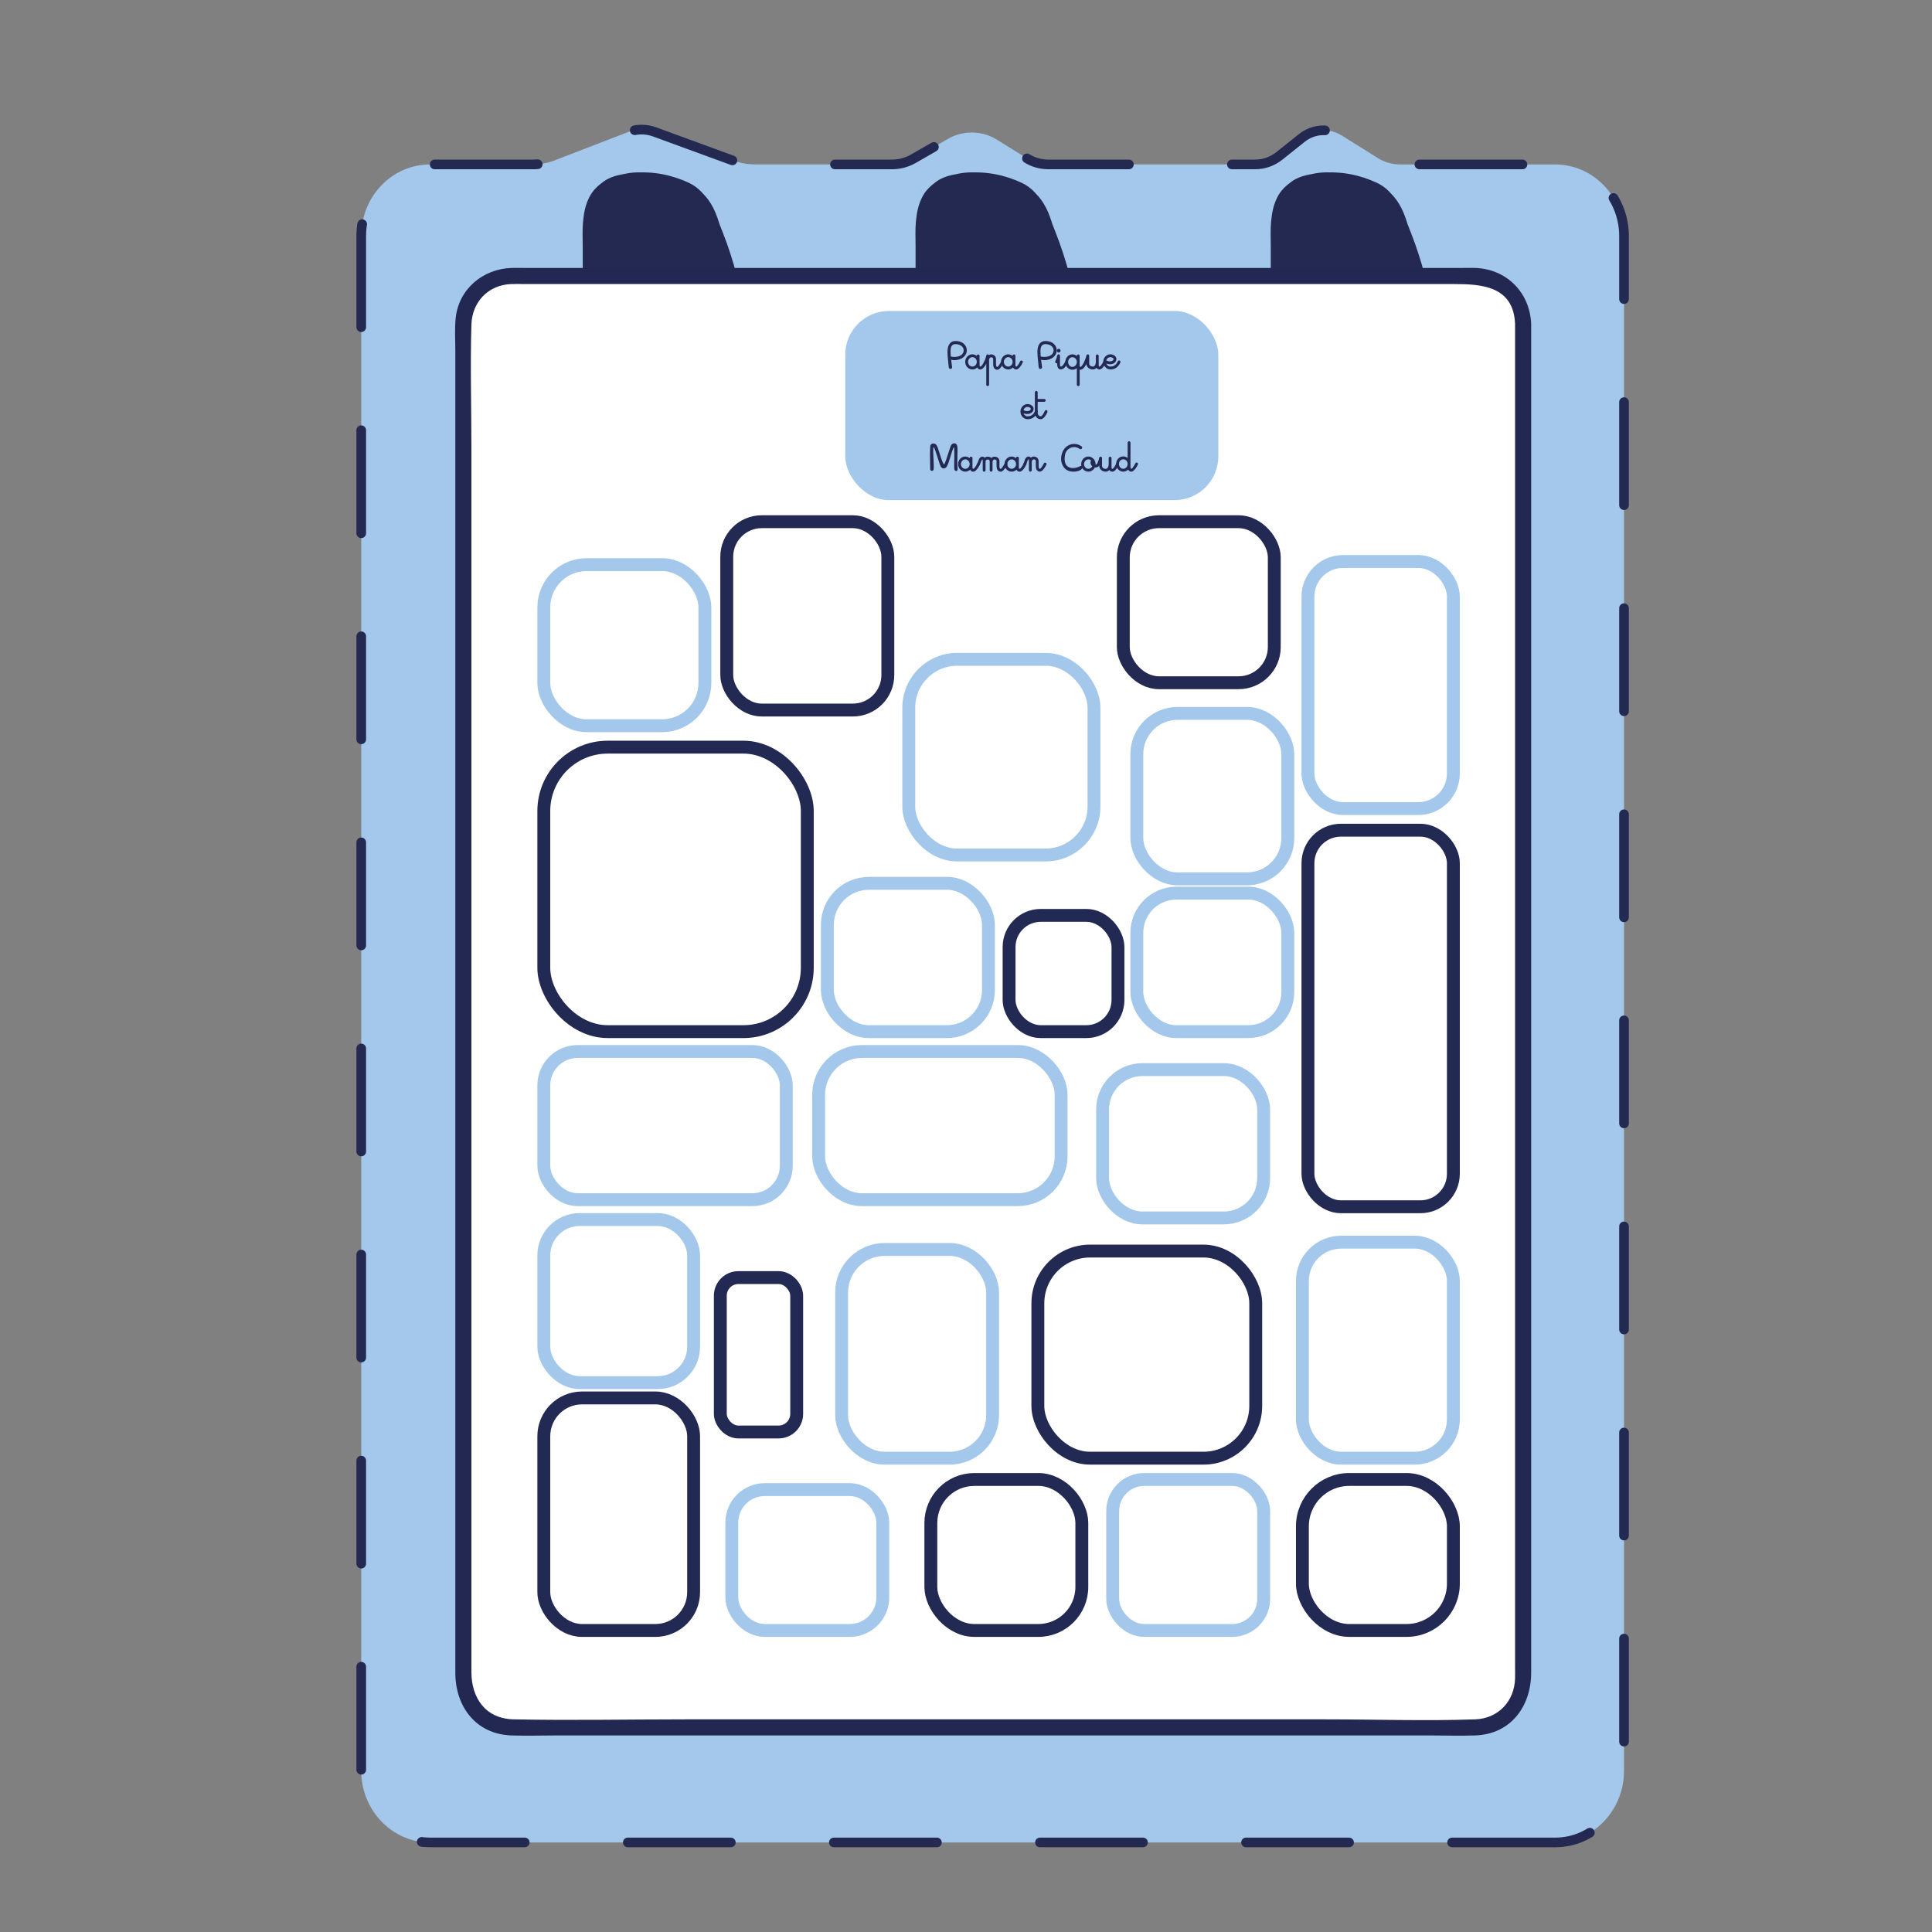 <?xml version="1.0" encoding="UTF-8"?>
<svg id="Trousse_double_compartiments" data-name="Trousse double compartiments" xmlns="http://www.w3.org/2000/svg" viewBox="0 0 150 150">
  <rect x="0" y="0" width="150" height="150" fill="#808080" stroke="none"/>
  <path d="m120.741,143.046H33.392c-2.952,0-5.346-2.49-5.346-5.561V18.326c0-3.072,2.393-5.561,5.346-5.561h7.993c.571,0,1.137-.106,1.673-.312l5.684-2.193c.672-.259,1.41-.266,2.086-.018l5.996,2.195c.595.218,1.221.329,1.852.329h10.58c.583,0,1.156-.154,1.666-.446l2.676-1.536c1.196-.687,2.653-.659,3.824.072l2.288,1.428c.505.316,1.084.482,1.673.482h16.068c.679,0,1.339-.233,1.878-.663l1.742-1.39c.905-.722,2.142-.795,3.12-.183l2.769,1.734c.525.329,1.127.503,1.74.503h12.042c2.952,0,5.346,2.49,5.346,5.561v119.158c0,3.072-2.393,5.562-5.346,5.562Z" fill="#a3c8eb" stroke="#242952" stroke-dasharray="0 0 0 0 0 0 8 8 8 8 8 8" stroke-linecap="round" stroke-miterlimit="10" stroke-width=".75"/>
  <path d="m50.241,21.212c0-.703,0-1.407,0-2.11,0-.681-.043-1.379.045-2.056l-.089.665c.027-.158.062-.307.116-.458l-.252.597c.026-.067.06-.131.1-.191l-.391.506c.038-.057.084-.108.136-.152l-.506.391c.081-.061.155-.106.247-.15l-.597.252c.196-.075.394-.113.602-.145l-.665.089c.59-.077,1.176-.075,1.766.003l-.665-.089c.492.075.972.197,1.434.385l-.597-.252c.137.062.262.13.386.216l-.506-.391c.09.075.162.148.237.237l-.391-.506c.287.398.462.878.653,1.327l-.252-.597c.533,1.272.974,2.578,1.324,3.912l4.178-2.432c-.077-.063-.136-.122-.198-.199l.391.506c-.054-.08-.096-.157-.137-.244l.252.597c-.153-.39-.186-.81-.288-1.214-.125-.494-.296-.978-.449-1.464-.149-.47-.284-.948-.452-1.412-.348-.964-.861-1.74-1.721-2.317-1.067-.716-2.464-.97-3.717-1.101-1.437-.15-2.8.211-3.892,1.174-.746.658-.882,1.865-.517,2.731.173.411.417.727.77,1,.468.361.923.478,1.515.537,1.041.103,2.084.129,3.129.08,1.304-.062,2.562-1.106,2.5-2.5-.029-.647-.241-1.317-.732-1.768-.515-.473-1.073-.664-1.768-.732-.51-.05-1.02-.101-1.53-.151-.639-.063-1.236-.128-1.87.075-1.05.336-1.803,1.131-2.159,2.164-.109.317-.174.664-.165.999.016.629.172,1.02.414,1.593.226.534.965,1.003,1.494,1.149.598.165,1.395.09,1.926-.252.534-.344,1.004-.857,1.149-1.494l.089-.665c-.001-.451-.115-.872-.341-1.262l-.034-.08.252.597c-.019-.054-.031-.11-.036-.167l.089.665c-.005-.057-.004-.114.003-.171l-.089.665c.016-.089.037-.164.07-.249l-.252.597c.024-.053.052-.103.086-.15l-.391.506c.056-.071.109-.126.179-.183l-.506.391c.046-.034.096-.062.148-.084l-.597.252c.062-.025.126-.042.193-.05l-.665.089c.403-.033.82.045,1.221.085.441.043.881.087,1.322.13v-5c-1.045.049-2.088.023-3.129-.08l1.768,4.268.078-.069-.506.391c.11-.084.222-.153.347-.214l-.597.252c.194-.082.389-.133.597-.167l-.665.089c.412-.051.819-.027,1.231.022l-.665-.089c.63.087,1.246.24,1.837.478l-.597-.252c.173.076.334.16.49.267l-.506-.391c.12.095.221.193.315.314l-.391-.506c.086.129.154.26.215.402l-.252-.597c.341.884.606,1.818.872,2.728.115.394.16.8.267,1.194.179.66.531,1.38,1.07,1.822.44.361.858.61,1.435.688.533.072,1.128.004,1.594-.297.942-.608,1.439-1.715,1.149-2.823-.299-1.14-.662-2.261-1.097-3.357-.564-1.421-1.106-3.1-2.601-3.807-1.304-.617-2.818-.926-4.261-.782-.81.081-1.678.175-2.361.666-.469.337-.872.712-1.132,1.24-.307.624-.404,1.157-.474,1.847-.067.659-.029,1.335-.029,1.997,0,.681,0,1.362,0,2.042,0,1.308,1.15,2.56,2.5,2.5s2.5-1.098,2.5-2.5h0Z" fill="#242952" stroke-width="0"/>
  <path d="m103.661,21.212c0-.703,0-1.407,0-2.11,0-.681-.043-1.379.045-2.056l-.089.665c.027-.158.062-.307.116-.458l-.252.597c.026-.067.06-.131.1-.191l-.391.506c.038-.057.084-.108.136-.152l-.506.391c.081-.061.155-.106.247-.15l-.597.252c.196-.075.394-.113.602-.145l-.665.089c.59-.077,1.176-.075,1.766.003l-.665-.089c.492.075.972.197,1.434.385l-.597-.252c.137.062.262.13.386.216l-.506-.391c.09.075.162.148.237.237l-.391-.506c.287.398.462.878.653,1.327l-.252-.597c.533,1.272.974,2.578,1.324,3.912l4.178-2.432c-.077-.063-.136-.122-.198-.199l.391.506c-.054-.08-.096-.157-.137-.244l.252.597c-.153-.39-.186-.81-.288-1.214-.125-.494-.296-.978-.449-1.464-.149-.47-.284-.948-.452-1.412-.348-.964-.861-1.74-1.721-2.317-1.067-.716-2.464-.97-3.717-1.101-1.437-.15-2.8.211-3.892,1.174-.746.658-.882,1.865-.517,2.731.173.411.417.727.77,1,.468.361.923.478,1.515.537,1.041.103,2.084.129,3.129.08,1.304-.062,2.562-1.106,2.5-2.5-.029-.647-.241-1.317-.732-1.768-.515-.473-1.073-.664-1.768-.732-.51-.05-1.02-.101-1.53-.151-.639-.063-1.236-.128-1.87.075-1.05.336-1.803,1.131-2.159,2.164-.109.317-.174.664-.165.999.016.629.172,1.02.414,1.593.226.534.965,1.003,1.494,1.149.598.165,1.395.09,1.926-.252.534-.344,1.004-.857,1.149-1.494l.089-.665c-.001-.451-.115-.872-.341-1.262l-.034-.08.252.597c-.019-.054-.031-.11-.036-.167l.089.665c-.005-.057-.004-.114.003-.171l-.089.665c.016-.089.037-.164.07-.249l-.252.597c.024-.053.052-.103.086-.15l-.391.506c.056-.071.109-.126.179-.183l-.506.391c.046-.034.096-.062.148-.084l-.597.252c.062-.025.126-.042.193-.05l-.665.089c.403-.033.82.045,1.221.085.441.043.881.087,1.322.13v-5c-1.045.049-2.088.023-3.129-.08l1.768,4.268.078-.069-.506.391c.11-.084.222-.153.347-.214l-.597.252c.194-.082.389-.133.597-.167l-.665.089c.412-.051.819-.027,1.231.022l-.665-.089c.63.087,1.246.24,1.837.478l-.597-.252c.173.076.334.16.49.267l-.506-.391c.12.095.221.193.315.314l-.391-.506c.086.129.154.26.215.402l-.252-.597c.341.884.606,1.818.872,2.728.115.394.16.8.267,1.194.179.66.531,1.38,1.07,1.822.44.361.858.61,1.435.688.533.072,1.128.004,1.594-.297.942-.608,1.439-1.715,1.149-2.823-.299-1.14-.662-2.261-1.097-3.357-.564-1.421-1.106-3.1-2.601-3.807-1.304-.617-2.818-.926-4.261-.782-.81.081-1.678.175-2.361.666-.469.337-.872.712-1.132,1.24-.307.624-.404,1.157-.474,1.847-.067.659-.029,1.335-.029,1.997,0,.681,0,1.362,0,2.042,0,1.308,1.15,2.56,2.5,2.5s2.5-1.098,2.5-2.5h0Z" fill="#242952" stroke-width="0"/>
  <rect x="73.662" y="16.184" width="4.78" height="6.391" fill="#242952" stroke="#242952" stroke-miterlimit="10"/>
  <path d="m76.084,21.212c0-.703,0-1.407,0-2.11,0-.681-.043-1.379.045-2.056l-.089.665c.027-.158.062-.307.116-.458l-.252.597c.026-.067.06-.131.1-.191l-.391.506c.038-.057.084-.108.136-.152l-.506.391c.081-.061.155-.106.247-.15l-.597.252c.196-.075.394-.113.602-.145l-.665.089c.59-.077,1.176-.075,1.766.003l-.665-.089c.492.075.972.197,1.434.385l-.597-.252c.137.062.262.13.386.216l-.506-.391c.09.075.162.148.237.237l-.391-.506c.287.398.462.878.653,1.327l-.252-.597c.533,1.272.974,2.578,1.324,3.912l4.178-2.432c-.077-.063-.136-.122-.198-.199l.391.506c-.054-.08-.096-.157-.137-.244l.252.597c-.153-.39-.186-.81-.288-1.214-.125-.494-.296-.978-.449-1.464-.149-.47-.284-.948-.452-1.412-.348-.964-.861-1.74-1.721-2.317-1.067-.716-2.464-.97-3.717-1.101-1.437-.15-2.8.211-3.892,1.174-.746.658-.882,1.865-.517,2.731.173.411.417.727.77,1,.468.361.923.478,1.515.537,1.041.103,2.084.129,3.129.08,1.304-.062,2.562-1.106,2.5-2.5-.029-.647-.241-1.317-.732-1.768-.515-.473-1.073-.664-1.768-.732-.51-.05-1.02-.101-1.53-.151-.639-.063-1.236-.128-1.87.075-1.05.336-1.803,1.131-2.159,2.164-.109.317-.174.664-.165.999.016.629.172,1.02.414,1.593.226.534.965,1.003,1.494,1.149.598.165,1.395.09,1.926-.252.534-.344,1.004-.857,1.149-1.494l.089-.665c-.001-.451-.115-.872-.341-1.262l-.034-.08.252.597c-.019-.054-.031-.11-.036-.167l.089.665c-.005-.057-.004-.114.003-.171l-.089.665c.016-.089.037-.164.07-.249l-.252.597c.024-.053.052-.103.086-.15l-.391.506c.056-.071.109-.126.179-.183l-.506.391c.046-.034.096-.062.148-.084l-.597.252c.062-.025.126-.042.193-.05l-.665.089c.403-.033.82.045,1.221.085.441.043.881.087,1.322.13v-5c-1.045.049-2.088.023-3.129-.08l1.768,4.268.078-.069-.506.391c.11-.084.222-.153.347-.214l-.597.252c.194-.082.389-.133.597-.167l-.665.089c.412-.051.819-.027,1.231.022l-.665-.089c.63.087,1.246.24,1.837.478l-.597-.252c.173.076.334.16.49.267l-.506-.391c.12.095.221.193.315.314l-.391-.506c.086.129.154.26.215.402l-.252-.597c.341.884.606,1.818.872,2.728.115.394.16.8.267,1.194.179.66.531,1.38,1.07,1.822.44.361.858.61,1.435.688.533.072,1.128.004,1.594-.297.942-.608,1.439-1.715,1.149-2.823-.299-1.14-.662-2.261-1.097-3.357-.564-1.421-1.106-3.1-2.601-3.807-1.304-.617-2.818-.926-4.261-.782-.81.081-1.678.175-2.361.666-.469.337-.872.712-1.132,1.24-.307.624-.404,1.157-.474,1.847-.067.659-.029,1.335-.029,1.997,0,.681,0,1.362,0,2.042,0,1.308,1.15,2.56,2.5,2.5s2.5-1.098,2.5-2.5h0Z" fill="#242952" stroke-width="0"/>
  <rect x="47.82" y="16.184" width="4.78" height="6.391" fill="#242952" stroke="#242952" stroke-miterlimit="10"/>
  <rect x="101.239" y="16.184" width="4.78" height="6.391" fill="#242952" stroke="#242952" stroke-miterlimit="10"/>
  <g>
    <rect x="35.976" y="21.428" width="82.278" height="112.686" rx="3.7" ry="3.7" fill="#fff" stroke-width="0"/>
    <path d="m117.629,25.128v80.328c0,6.305,0,12.61,0,18.914v4.948c0,.333.01.668,0,1.002-.051,1.764-1.303,3.106-3.093,3.17-3.852.137-7.735,0-11.589,0h-49.745c-4.435,0-8.88.091-13.314,0-2.206-.045-3.288-1.671-3.288-3.677V34.768c0-3.182-.096-6.381,0-9.562.053-1.773,1.317-3.091,3.103-3.153.351-.012.704,0,1.055,0h72.085c2.17,0,4.654.145,4.786,3.075.036.801,1.286.806,1.25,0-.109-2.424-1.905-4.238-4.339-4.325-.333-.012-.67,0-1.003,0H40.791c-.362,0-.726-.013-1.088,0-2.218.077-4.095,1.646-4.326,3.905-.086.841-.026,1.712-.026,2.556v102.61c0,2.599,1.578,4.767,4.348,4.865,1.183.042,2.375,0,3.559,0h67.715c1.185,0,2.379.042,3.564,0,2.783-.098,4.343-2.284,4.343-4.885V25.128c0-.804-1.25-.806-1.25,0Z" fill="#232852" stroke-width="0"/>
  </g>
  <rect x="65.626" y="24.142" width="28.964" height="14.688" rx="3.395" ry="3.395" fill="#a3c8eb" stroke-width="0"/>
  <g>
    <g>
      <g>
        <path d="m73.874,28.523c0,.045-.037.068-.078.068s-.087-.026-.09-.077c-.025-.38-.099-.793-.099-1.163,0-.628.245-.828.59-.828.54,0,.82.351.82.67,0,.432-.413.725-.916.725-.102,0-.205-.016-.301-.045-.003,0-.006-.003-.009-.003.022.213.062.435.084.644v.01Zm-.099-.806s.006-.003.012-.003c.016,0,.034.01.059.023.081.013.174.023.267.023.283,0,.751-.113.751-.57,0-.322-.338-.519-.677-.519-.261,0-.435.161-.435.577,0,.087.006.171.009.271,0,.061.003.129.012.2Z" fill="#242952" stroke-width="0"/>
        <path d="m73.797,28.638c-.062,0-.131-.043-.136-.122-.01-.15-.028-.308-.045-.461-.027-.235-.054-.479-.054-.705,0-.581.214-.876.636-.876.562,0,.865.37.865.718,0,.44-.413.772-.961.772-.086,0-.172-.011-.257-.032.01.085.022.171.035.257.015.107.031.215.041.318v.015c0,.067-.052.115-.123.115Zm.4-2.069c-.234,0-.544.081-.544.781,0,.221.027.461.054.694.018.154.036.314.046.466.002.027.033.033.044.033.008,0,.032-.001.032-.02v-.01c-.01-.098-.026-.203-.041-.31-.016-.111-.032-.222-.043-.33l-.005-.052.073.005c.095.029.192.043.288.043.496,0,.87-.291.87-.678,0-.302-.271-.623-.774-.623Zm-.084,1.237c-.086,0-.178-.008-.274-.023l-.014-.005c-.015-.008-.033-.017-.039-.018l-.008.004h-.044s-.005-.041-.005-.041c-.009-.066-.013-.133-.013-.206-.001-.036-.003-.071-.004-.105-.003-.057-.005-.111-.005-.166,0-.516.261-.624.48-.624.355,0,.722.212.722.566,0,.456-.429.618-.797.618Zm-.253-.116c.088.014.175.021.253.021.072,0,.706-.015.706-.523,0-.295-.321-.471-.631-.471-.262,0-.389.173-.389.529,0,.053.002.106.005.161.002.034.003.07.004.108,0,.055.002.106.007.155.014.004.029.011.045.02Z" fill="#242952" stroke-width="0"/>
      </g>
      <g>
        <path d="m76.591,28.094s-.002.01-.005.018c-.003.008-.006.013-.008.018-.015.028-.028.056-.042.085-.013.029-.032.062-.054.098-.025.039-.052.077-.081.116-.029.039-.06.074-.092.105-.032.031-.065.056-.098.074-.033.018-.066.027-.099.027-.062,0-.111-.018-.147-.053-.036-.035-.061-.084-.073-.147-.048.062-.106.111-.175.147-.069.035-.143.053-.222.053-.07,0-.137-.015-.199-.043-.062-.029-.116-.068-.163-.116-.047-.048-.083-.105-.109-.171-.026-.066-.039-.135-.039-.208s.013-.142.039-.208c.026-.066.062-.123.109-.172.047-.049.101-.089.163-.118.062-.029.128-.044.199-.044.075,0,.146.017.214.05.068.033.126.079.174.137,0-.015-.001-.033-.003-.053-.002-.02-.002-.04.002-.058.003-.018.009-.034.019-.047.009-.013.024-.019.045-.019.017,0,.032.006.045.018.013.012.02.026.02.043v.725c0,.026.003.05.009.074.006.024.017.044.031.06.014.016.035.024.062.024.031,0,.064-.016.098-.047.034-.031.066-.068.096-.11.03-.042.057-.085.081-.131.024-.045.042-.081.054-.106.008-.017.018-.035.029-.055.011-.019.028-.029.051-.029.017,0,.032.006.047.018.014.012.022.026.022.044Zm-.708.003c0-.056-.01-.108-.029-.158-.02-.049-.047-.094-.082-.132-.035-.039-.077-.069-.124-.092-.048-.023-.098-.034-.152-.034s-.104.011-.151.034c-.047.023-.087.053-.121.092-.034.039-.061.083-.081.132-.02.049-.029.102-.029.158,0,.054.01.106.029.156.02.051.047.095.081.132.034.038.075.068.121.09.047.023.097.034.151.034s.104-.011.152-.034c.048-.023.089-.053.124-.09.035-.038.063-.081.082-.13.02-.049.029-.102.029-.158Z" fill="#242952" stroke-width="0"/>
        <path d="m76.113,28.683c-.074,0-.134-.022-.179-.066-.025-.025-.045-.055-.061-.089-.04.039-.086.072-.136.098-.143.073-.316.077-.46.01-.067-.031-.126-.073-.177-.126-.051-.053-.091-.115-.119-.186-.028-.071-.042-.147-.042-.226s.014-.155.042-.226c.028-.071.068-.134.118-.188.05-.053.11-.096.177-.128.139-.065.307-.064.451.007.038.019.074.041.107.068,0-.002,0-.005.001-.007.004-.026.014-.048.027-.067.013-.017.037-.038.081-.038.027,0,.053.01.074.029.024.021.036.048.036.08v.725c0,.021.003.042.008.062.004.016.011.029.02.04.002.002.008.009.029.009.019,0,.042-.012.068-.035.031-.029.062-.063.09-.102.028-.04.054-.082.077-.125.023-.044.041-.079.053-.105.009-.018.019-.038.031-.058.033-.057.109-.069.165-.024.026.021.039.049.039.081,0,.011-.003.023-.008.036l-.009.02c-.015.029-.029.057-.042.085-.014.031-.033.065-.057.104-.026.04-.053.08-.083.119-.031.041-.063.078-.096.11-.035.034-.071.061-.108.081-.04.022-.08.033-.121.033Zm-.196-.356l.02.099c.011.053.03.093.06.122.028.027.066.04.116.04.025,0,.052-.007.078-.022.029-.016.059-.039.088-.067.03-.029.059-.062.087-.099.028-.038.054-.075.079-.113.021-.034.038-.065.051-.093.014-.03.028-.059.043-.087l.006-.014h0s0-.002-.004-.005c-.026-.021-.027-.007-.03-.001-.011.018-.02.035-.028.051-.013.026-.031.062-.055.108-.025.047-.053.093-.084.136-.032.045-.067.084-.103.117-.043.039-.086.059-.128.059-.05,0-.079-.021-.096-.039-.019-.022-.034-.048-.042-.08-.007-.028-.011-.057-.011-.087v-.725c-.011-.013-.016-.014-.02-.014-.013.007-.017.016-.019.027-.002.014-.003.029-.001.045.002.022.003.042.003.058v.129l-.08-.098c-.043-.052-.096-.094-.159-.125-.12-.059-.26-.06-.375-.006-.057.026-.107.063-.149.108-.042.045-.076.098-.099.157-.024.06-.035.124-.035.19s.012.13.035.19c.023.059.057.112.099.155.042.044.093.08.149.106.119.055.263.052.382-.009.063-.032.117-.077.16-.134l.061-.079Zm-.422.23c-.06,0-.117-.013-.17-.038-.052-.025-.097-.059-.135-.101-.038-.042-.068-.091-.09-.147-.022-.056-.033-.114-.033-.174,0-.062.011-.121.033-.176.022-.054.052-.103.089-.146.038-.043.084-.078.135-.103.105-.051.234-.051.341,0,.053.025.099.059.138.102.039.043.069.092.091.147.022.055.033.114.033.176s-.011.121-.033.176c-.022.055-.053.104-.092.145-.039.042-.085.075-.138.1-.054.025-.111.038-.171.038Zm0-.828c-.047,0-.091.01-.131.029-.041.02-.077.047-.107.081-.03.034-.055.074-.072.118-.017.043-.026.09-.026.14,0,.047.009.094.026.138.017.045.042.084.072.117.03.033.066.06.107.08.081.039.182.039.265,0,.042-.02.079-.047.11-.08.031-.033.055-.072.073-.116.017-.043.026-.09.026-.14s-.009-.096-.026-.14c-.018-.044-.042-.084-.073-.118-.031-.034-.068-.061-.11-.081-.041-.02-.086-.03-.133-.03Z" fill="#242952" stroke-width="0"/>
      </g>
      <g>
        <path d="m77.898,28.107s-.002.013-.006.026c-.004.013-.007.021-.009.026-.035.075-.089.164-.161.267-.017.026-.034.049-.053.071-.019.022-.037.042-.056.061-.029.03-.058.055-.087.074-.029.019-.059.029-.09.029-.058,0-.105-.012-.141-.037-.036-.025-.065-.056-.085-.095-.021-.039-.035-.082-.042-.13-.007-.048-.011-.097-.011-.147v-.377c0-.062-.021-.108-.064-.139-.042-.03-.091-.045-.144-.045-.027,0-.053.008-.078.023-.025.015-.047.034-.065.056-.019.023-.033.048-.043.076-.01.028-.016.056-.016.084v1.934c0,.017-.007.032-.02.045-.014.013-.028.019-.045.019-.017,0-.031-.006-.043-.019-.012-.013-.019-.028-.019-.045v-1.798c-.006.017-.018.04-.036.068-.018.028-.037.042-.057.042-.017,0-.031-.006-.043-.019-.012-.013-.019-.028-.019-.045,0-.011.001-.019.003-.026.017-.049.036-.099.057-.148.022-.049.04-.1.054-.151.008-.03.015-.06.02-.089.005-.029.013-.058.023-.085.006-.015.014-.027.023-.037s.022-.015.039-.015c.023,0,.038.009.047.026.008.017.013.035.016.055.06-.052.127-.077.202-.077.045,0,.088.007.129.021.04.014.076.034.107.061.031.027.055.06.073.098.018.039.026.083.026.132v.377c0,.028.001.059.003.092.002.033.008.064.017.092.009.028.024.051.045.069.021.018.05.027.087.027.029,0,.057-.016.085-.047.028-.031.055-.067.082-.108.031-.045.061-.09.088-.135.028-.045.048-.082.061-.11.008-.017.018-.036.028-.056.01-.02.027-.031.05-.031.017,0,.032.006.047.018.014.012.022.026.022.043Z" fill="#242952" stroke-width="0"/>
        <path d="m76.681,29.975c-.029,0-.055-.011-.076-.033-.021-.022-.032-.049-.032-.079v-1.655c-.055.033-.092.012-.123-.02-.021-.022-.032-.049-.032-.079,0-.016.002-.029.005-.04.017-.052.037-.103.059-.153.021-.047.038-.096.052-.145.008-.028.014-.056.019-.084.006-.032.014-.063.026-.094.009-.022.02-.04.034-.054.012-.013.035-.028.071-.028.054,0,.078.032.087.052,0,0,0,0,0,0,.097-.058.219-.06.32-.025.046.016.087.039.122.07.036.031.065.07.085.114.02.045.031.096.031.152v.377c0,.027.001.057.003.089.002.029.007.055.015.079.007.02.017.036.031.049.012.011.031.016.057.016.016,0,.033-.011.052-.032.026-.029.052-.064.078-.102.031-.045.06-.09.088-.134.027-.043.046-.078.057-.104.009-.019.018-.038.029-.059.031-.06.108-.074.165-.028.026.021.039.049.039.081,0,.01-.002.021-.009.041-.005.016-.009.027-.012.032-.036.077-.092.169-.165.274-.017.026-.036.052-.056.075-.019.022-.038.043-.058.063-.031.032-.063.059-.094.08-.036.024-.075.036-.115.036-.067,0-.123-.015-.166-.045-.042-.029-.076-.067-.1-.112-.023-.043-.039-.093-.047-.146-.008-.05-.011-.102-.011-.154v-.377c0-.047-.014-.078-.044-.099-.035-.025-.074-.037-.119-.037-.019,0-.037.005-.055.016-.02.012-.038.028-.054.046-.015.018-.027.039-.035.062-.008.022-.012.045-.012.067v1.934c0,.031-.012.058-.035.08-.022.021-.048.032-.076.032Zm-.105-1.927l.088.017v1.798s0,.007.005.012c.01.011.013.01.025-.001.005-.005.005-.008.005-.01v-1.934c0-.034.006-.068.019-.101.012-.033.029-.063.051-.09.022-.026.048-.049.077-.067.089-.054.193-.031.271.024.055.039.084.1.084.178v.377c0,.047.003.094.01.139.006.043.019.081.037.115.017.032.04.058.071.078.028.019.068.029.116.029.022,0,.044-.007.065-.021.026-.017.053-.04.079-.068.018-.019.036-.039.054-.059.017-.02.033-.042.049-.066.071-.102.124-.189.158-.262.002-.004.004-.01.007-.02.002-.005.003-.009.004-.012,0-.001-.001-.002-.004-.005-.008-.007-.015-.008-.018-.008-.019.025-.029.044-.037.061-.013.029-.034.067-.063.114-.028.046-.058.092-.09.137-.028.042-.057.08-.086.113-.079.088-.181.071-.235.023-.027-.024-.047-.054-.059-.09-.011-.032-.017-.067-.019-.104-.002-.034-.003-.066-.003-.095v-.377c0-.042-.007-.08-.022-.112-.015-.033-.035-.059-.061-.082-.026-.023-.058-.041-.092-.053-.036-.012-.074-.019-.114-.019-.064,0-.121.022-.173.066l-.065.056-.009-.087c-.001-.014-.005-.027-.011-.039h-.013c-.005.006-.009.014-.013.023-.009.024-.016.049-.02.075-.005.03-.013.061-.021.093-.015.054-.034.107-.057.158-.021.048-.04.096-.056.144,0,.013,0,.017.005.022.005.005.008.005.011.005.001,0,.009-.004.019-.021.02-.031.028-.049.031-.058Z" fill="#242952" stroke-width="0"/>
      </g>
      <g>
        <path d="m79.373,28.094s-.002.01-.005.018c-.003.008-.006.013-.008.018-.015.028-.028.056-.042.085-.013.029-.032.062-.054.098-.025.039-.052.077-.081.116-.029.039-.06.074-.092.105-.032.031-.065.056-.098.074-.033.018-.066.027-.099.027-.062,0-.111-.018-.147-.053-.036-.035-.061-.084-.073-.147-.048.062-.106.111-.175.147-.069.035-.143.053-.222.053-.07,0-.137-.015-.199-.043-.062-.029-.116-.068-.163-.116-.047-.048-.083-.105-.109-.171-.026-.066-.039-.135-.039-.208s.013-.142.039-.208c.026-.066.062-.123.109-.172.047-.049.101-.089.163-.118.062-.029.128-.044.199-.044.075,0,.146.017.214.05.068.033.126.079.174.137,0-.015-.001-.033-.003-.053-.002-.02-.002-.04.002-.058.003-.018.009-.034.019-.047.009-.013.024-.019.045-.019.017,0,.032.006.045.018.013.012.02.026.02.043v.725c0,.026.003.05.009.074.006.024.017.044.031.06.014.016.035.024.062.024.031,0,.064-.016.098-.047.034-.031.066-.068.096-.11.03-.042.057-.085.081-.131.024-.045.042-.081.054-.106.008-.017.018-.035.029-.055.011-.019.028-.029.051-.029.017,0,.032.006.047.018.014.012.022.026.022.044Zm-.708.003c0-.056-.01-.108-.029-.158-.02-.049-.047-.094-.082-.132-.035-.039-.077-.069-.124-.092-.048-.023-.098-.034-.152-.034s-.104.011-.151.034c-.047.023-.087.053-.121.092-.034.039-.061.083-.081.132-.02.049-.029.102-.029.158,0,.054.01.106.029.156.02.051.047.095.081.132.034.038.075.068.121.09.047.023.097.034.151.034s.104-.011.152-.034c.048-.023.089-.053.124-.09.035-.038.063-.081.082-.13.02-.049.029-.102.029-.158Z" fill="#242952" stroke-width="0"/>
        <path d="m78.895,28.683c-.074,0-.134-.022-.179-.066-.025-.025-.045-.055-.061-.089-.04.039-.086.072-.136.098-.143.073-.316.077-.46.01-.067-.031-.126-.073-.177-.126-.051-.053-.091-.115-.119-.186-.028-.071-.042-.147-.042-.226s.014-.155.042-.226c.028-.071.068-.134.118-.188.05-.053.11-.096.177-.128.139-.065.307-.064.451.007.038.019.074.041.107.068,0-.002,0-.005.001-.007.004-.026.014-.048.027-.067.013-.017.037-.038.081-.038.027,0,.053.01.074.029.024.021.036.048.036.08v.725c0,.021.003.042.008.062.004.016.011.029.02.04.002.002.008.009.029.009.019,0,.042-.012.068-.035.031-.029.062-.063.09-.102.028-.04.054-.082.077-.125.023-.044.041-.079.053-.105.009-.018.019-.038.031-.058.033-.057.109-.069.165-.024.026.021.039.049.039.081,0,.011-.003.023-.008.036l-.009.02c-.015.029-.029.057-.042.085-.014.031-.033.065-.057.104-.026.04-.053.08-.083.119-.031.041-.063.078-.096.11-.035.034-.071.061-.108.081-.04.022-.08.033-.121.033Zm-.196-.356l.02.099c.011.053.03.093.06.122.028.027.066.04.116.04.025,0,.052-.007.078-.022.029-.016.059-.039.088-.067.03-.029.059-.062.087-.099.028-.038.054-.075.079-.113.021-.034.038-.065.051-.093.014-.03.028-.059.043-.087l.006-.014h0s0-.002-.004-.005c-.026-.021-.027-.007-.03-.001-.011.018-.02.035-.028.051-.013.026-.031.062-.055.108-.025.047-.053.093-.084.136-.032.045-.067.084-.103.117-.043.039-.086.059-.128.059-.05,0-.079-.021-.096-.039-.019-.022-.034-.048-.042-.08-.007-.028-.011-.057-.011-.087v-.725c-.011-.013-.016-.014-.02-.014-.013.007-.017.016-.019.027-.002.014-.003.029-.001.045.002.022.003.042.003.058v.129l-.08-.098c-.043-.052-.096-.094-.159-.125-.121-.059-.26-.06-.375-.006-.057.026-.107.063-.149.108-.042.045-.076.098-.099.157-.024.06-.035.124-.035.19s.012.13.035.19c.023.059.057.112.099.155.042.044.093.08.149.106.119.055.263.052.382-.009.063-.032.117-.077.16-.134l.061-.079Zm-.422.23c-.06,0-.117-.013-.17-.038-.052-.025-.097-.059-.135-.101-.038-.042-.068-.091-.09-.147-.022-.056-.033-.114-.033-.174,0-.062.011-.121.033-.176.022-.054.052-.103.089-.146.038-.043.084-.078.135-.103.105-.051.234-.051.341,0,.053.025.099.059.138.102.039.043.069.092.091.147.022.055.033.114.033.176s-.011.121-.033.176c-.022.055-.053.104-.092.145-.039.042-.085.075-.138.1-.054.025-.111.038-.171.038Zm0-.828c-.047,0-.091.01-.131.029-.041.02-.077.047-.107.081-.03.034-.055.074-.072.118-.017.043-.026.09-.026.14,0,.047.009.094.026.138.017.045.042.084.072.117.03.033.066.06.107.08.081.039.181.039.265,0,.042-.02.079-.047.11-.08.031-.033.055-.072.073-.116.017-.043.026-.09.026-.14s-.009-.096-.026-.14c-.018-.044-.042-.084-.073-.118-.031-.034-.068-.061-.11-.081-.041-.02-.086-.03-.133-.03Z" fill="#242952" stroke-width="0"/>
      </g>
      <g>
        <path d="m80.857,28.523c0,.045-.037.068-.078.068s-.087-.026-.09-.077c-.025-.38-.099-.793-.099-1.163,0-.628.245-.828.59-.828.54,0,.82.351.82.67,0,.432-.413.725-.916.725-.102,0-.205-.016-.301-.045-.003,0-.006-.003-.009-.003.022.213.062.435.084.644v.01Zm-.099-.806s.006-.003.012-.003c.016,0,.034.01.059.023.081.013.174.023.267.023.283,0,.751-.113.751-.57,0-.322-.338-.519-.677-.519-.261,0-.435.161-.435.577,0,.087.006.171.009.271,0,.061.003.129.012.2Z" fill="#242952" stroke-width="0"/>
        <path d="m80.779,28.638c-.062,0-.131-.043-.136-.122-.01-.15-.028-.308-.045-.461-.027-.235-.054-.479-.054-.705,0-.581.214-.876.636-.876.562,0,.865.37.865.718,0,.44-.413.772-.961.772-.086,0-.172-.011-.257-.032.01.085.022.171.035.257.015.107.031.215.041.318v.015c0,.067-.052.115-.123.115Zm.4-2.069c-.234,0-.544.081-.544.781,0,.221.027.461.054.694.018.154.036.314.046.466.002.027.033.033.044.033.008,0,.032-.001.032-.02v-.01c-.01-.098-.026-.203-.041-.31-.016-.111-.032-.222-.043-.33l-.005-.052.073.005c.095.029.192.043.288.043.496,0,.87-.291.87-.678,0-.302-.271-.623-.774-.623Zm-.084,1.237c-.086,0-.178-.008-.274-.023l-.014-.005c-.015-.008-.033-.017-.039-.018l-.008.004h-.044s-.005-.041-.005-.041c-.009-.066-.013-.133-.013-.206-.001-.036-.003-.071-.004-.105-.003-.057-.005-.111-.005-.166,0-.516.261-.624.48-.624.355,0,.722.212.722.566,0,.456-.429.618-.797.618Zm-.253-.116c.088.014.175.021.253.021.072,0,.706-.015.706-.523,0-.295-.321-.471-.631-.471-.262,0-.389.173-.389.529,0,.053.002.106.005.161.002.034.003.07.004.108,0,.055.002.106.007.155.014.004.029.011.045.02Z" fill="#242952" stroke-width="0"/>
      </g>
      <g>
        <path d="m82.881,28.094c0,.011-.004.024-.012.04-.008.016-.018.033-.028.052-.01.018-.021.035-.031.052-.01.016-.018.029-.022.037-.006.011-.012.023-.019.035-.006.013-.014.025-.022.035-.021.034-.045.069-.073.105-.028.035-.059.067-.092.093-.033.027-.069.049-.107.066-.038.017-.079.026-.123.026-.052,0-.093-.014-.123-.042-.03-.028-.053-.062-.068-.102-.016-.04-.026-.083-.031-.129-.005-.046-.008-.089-.008-.127v-.213s-.004.013-.006.026c-.002.013-.004.022-.006.026-.012.024-.026.044-.04.061-.014.017-.028.026-.04.026-.017,0-.031-.006-.043-.019-.012-.013-.019-.028-.019-.045,0-.019.008-.046.025-.079.017-.033.029-.06.037-.079.017-.039.03-.078.04-.119.01-.041.021-.082.031-.122.002-.011.005-.024.009-.04.004-.016.009-.032.016-.047.006-.015.014-.027.025-.037.01-.01.023-.015.037-.015.023,0,.039.009.048.026.009.017.014.032.014.045v.683c0,.03.003.06.008.089.005.029.015.054.029.076.014.021.036.032.065.032.058,0,.111-.024.158-.071.048-.047.089-.1.124-.158.017-.028.033-.054.048-.079.016-.025.029-.049.042-.072.01-.017.021-.038.033-.061.011-.024.029-.035.054-.035.014,0,.029.005.045.015.016.01.023.025.023.047Zm-.587-.87c0,.028-.01.052-.029.071-.02.019-.043.029-.07.029s-.049-.01-.065-.029-.025-.043-.025-.071.008-.052.025-.071c.017-.019.038-.029.065-.029s.05.01.07.029c.02.019.029.043.029.071Z" fill="#242952" stroke-width="0"/>
        <path d="m82.354,28.683c-.063,0-.115-.018-.153-.054-.035-.033-.062-.073-.08-.119-.017-.044-.028-.091-.034-.141-.005-.048-.008-.092-.008-.133v-.043c-.042.03-.09.017-.123-.017-.021-.022-.032-.049-.032-.079,0-.027.009-.059.03-.101.016-.032.028-.058.036-.077.015-.036.028-.074.038-.112l.031-.123c.001-.008.005-.023.009-.04.005-.018.011-.036.018-.053.009-.021.021-.039.036-.054.047-.044.127-.03.156.023.013.025.02.047.02.068v.683c0,.027.002.054.007.08.004.022.011.042.022.057.004.006.01.012.028.012.046,0,.088-.019.127-.058.045-.044.084-.094.117-.149.017-.028.033-.055.048-.08.015-.024.028-.047.04-.069.011-.018.021-.038.032-.06.029-.061.099-.081.164-.04.029.018.045.049.045.087,0,.019-.006.039-.018.063-.009.017-.018.034-.029.053-.011.019-.022.037-.032.054-.009.014-.015.025-.019.032-.007.013-.013.024-.019.035-.008.016-.017.031-.027.044-.019.031-.044.068-.073.105-.03.038-.063.072-.099.101-.036.029-.076.054-.117.072-.044.02-.091.03-.141.03Zm-.271-.681l.087.021v.213c0,.037.003.078.007.122.005.042.014.081.028.117.013.033.031.061.056.084.041.039.128.039.197.008.034-.015.067-.036.097-.06.03-.025.059-.054.084-.086.027-.034.05-.067.07-.1.009-.013.015-.022.02-.032.007-.014.013-.027.02-.038.003-.007.011-.021.023-.039.01-.015.02-.032.03-.049.01-.018.019-.034.027-.05.006-.012.007-.017.007-.018,0-.004,0-.005,0-.006-.018-.011-.028-.015-.035.001-.012.025-.024.047-.035.065-.012.022-.026.048-.042.073-.015.024-.031.05-.047.078-.037.062-.081.118-.131.167-.056.056-.12.084-.19.084-.056,0-.087-.029-.103-.052-.018-.027-.031-.059-.037-.094-.006-.031-.009-.064-.009-.097v-.683s0-.007-.008-.022h-.015c-.005.006-.01.012-.013.021-.005.013-.01.026-.013.04-.004.015-.007.027-.009.037l-.032.125c-.011.043-.025.086-.043.126-.009.02-.021.047-.038.082-.018.037-.02.053-.02.057,0,.003,0,.006.005.012.004.004.006.005.009.005,0,0,.003-.004.008-.009.012-.015.024-.032.035-.053h0s0-.005.001-.011c.003-.018.006-.03.01-.039Zm.112-.631c-.04,0-.074-.016-.099-.045-.024-.028-.036-.063-.036-.102s.012-.074.036-.102c.05-.058.143-.059.201-.003.029.028.044.065.044.105s-.015.077-.044.105c-.028.028-.062.042-.101.042Zm0-.2c-.018,0-.026.007-.031.013-.009.011-.013.023-.013.039s.004.029.013.039c.01.012.046.021.07-.003.011-.01.015-.022.015-.036s-.005-.026-.015-.036c-.011-.011-.023-.016-.038-.016Z" fill="#242952" stroke-width="0"/>
      </g>
      <g>
        <path d="m84.362,28.107c0,.006-.002.016-.006.029-.015.041-.039.091-.073.151-.034.06-.073.118-.116.174-.043.056-.09.103-.14.142-.05.039-.098.058-.146.058-.035,0-.069-.009-.102-.026v1.228c0,.017-.007.032-.02.045-.014.013-.028.019-.045.019s-.031-.006-.043-.019c-.012-.013-.019-.028-.019-.045v-1.392c-.048.06-.106.107-.174.14-.068.033-.14.05-.214.05-.072,0-.14-.015-.202-.045-.062-.03-.116-.07-.161-.121-.046-.05-.081-.109-.107-.176-.026-.067-.039-.136-.039-.209s.013-.143.039-.209c.026-.067.062-.126.107-.177.045-.052.099-.092.161-.122.062-.03.129-.045.202-.045.075,0,.146.017.214.05.068.033.126.08.174.14,0-.013-.001-.03-.003-.052-.002-.021-.002-.042.002-.061.003-.019.009-.036.019-.05.009-.014.024-.021.045-.021.019,0,.034.007.047.021.012.014.019.03.019.047v.741c0,.026.003.051.009.076.006.025.017.045.031.061.014.016.035.024.062.024.031,0,.064-.016.098-.047.034-.031.066-.069.095-.113.029-.044.056-.089.081-.134.025-.045.043-.081.056-.106.01-.017.021-.036.033-.056.011-.02.028-.031.051-.031.017,0,.032.005.047.016.014.011.022.026.022.045Zm-.711.003c0-.056-.01-.11-.029-.161-.02-.052-.047-.097-.082-.135-.035-.039-.076-.07-.123-.093-.047-.024-.098-.035-.154-.035s-.107.012-.154.035c-.047.024-.087.055-.121.093-.034.039-.061.084-.079.135-.019.052-.028.105-.028.161s.009.109.028.16c.019.051.045.095.079.134.034.039.075.07.121.093.047.024.098.035.154.035s.107-.012.154-.035c.047-.024.087-.055.123-.093.035-.039.063-.083.082-.134.02-.05.029-.104.029-.16Z" fill="#242952" stroke-width="0"/>
        <path d="m83.714,29.975c-.029,0-.055-.011-.076-.033-.021-.022-.032-.049-.032-.079v-1.279c-.033.027-.07.051-.109.07-.146.071-.317.072-.455.005-.067-.033-.126-.077-.176-.131-.049-.054-.088-.118-.116-.19-.028-.072-.042-.148-.042-.227s.014-.155.042-.227c.028-.072.067-.136.116-.192.049-.056.108-.101.176-.133.138-.067.308-.066.455.005.039.019.074.042.107.069,0-.002,0-.004,0-.006.004-.026.013-.049.026-.069.013-.019.037-.041.083-.041.031,0,.059.013.08.036.02.022.031.05.031.079v.741c0,.022.003.043.008.064.004.017.011.03.02.041.002.002.008.009.029.009.019,0,.042-.012.068-.035.031-.028.06-.063.087-.104.028-.043.055-.086.079-.131.024-.044.043-.079.055-.104.012-.021.023-.039.034-.059.032-.058.108-.071.164-.029.026.02.041.049.041.084,0,.012-.003.026-.009.044-.016.045-.042.098-.077.161-.035.062-.076.122-.12.18-.046.059-.095.109-.148.15-.077.06-.156.078-.23.061v1.161c0,.031-.012.058-.035.08-.022.021-.048.032-.076.032Zm-.016-1.637v1.525s0,.007.005.012c.01.011.013.01.025-.001.005-.005.005-.008.005-.01v-1.305l.066.034c.062.032.128.029.201-.028.046-.036.091-.081.132-.134.042-.054.08-.11.113-.168.033-.057.056-.106.069-.144.003-.008.003-.012.003-.013,0-.004,0-.004-.003-.006-.013-.009-.025-.012-.032,0-.012.021-.023.04-.033.058-.011.022-.03.059-.055.105-.025.046-.053.092-.083.137-.031.047-.066.088-.102.122-.043.039-.086.058-.128.058-.05,0-.079-.021-.096-.039-.02-.022-.034-.049-.042-.082-.007-.029-.011-.058-.011-.088v-.741s0-.008-.007-.015c-.003-.004-.006-.006-.013-.006-.013.009-.017.019-.019.031-.002.015-.003.031-.001.049.002.024.003.042.003.056v.132l-.081-.102c-.043-.054-.096-.097-.158-.127-.122-.059-.264-.06-.377-.005-.056.027-.106.065-.147.112-.042.047-.075.102-.098.163-.024.061-.036.125-.036.192s.012.131.036.192c.024.061.057.115.098.161.041.046.091.083.147.11.113.055.256.055.377-.005.062-.03.115-.073.158-.127l.081-.102Zm-.434.241c-.063,0-.121-.014-.174-.04-.051-.026-.097-.061-.135-.104-.038-.043-.068-.093-.088-.149-.021-.056-.031-.115-.031-.176s.01-.121.031-.178c.021-.057.05-.108.088-.151.038-.043.083-.078.135-.104.105-.053.242-.053.347,0,.051.026.097.061.136.104.039.043.07.093.092.15.022.057.033.117.033.179s-.011.121-.033.177c-.022.056-.053.106-.091.149-.039.043-.085.078-.136.104-.052.027-.111.04-.174.04Zm0-.848c-.049,0-.094.01-.134.031-.041.021-.077.049-.107.083-.03.034-.054.074-.07.12-.017.046-.025.095-.025.145s.008.098.025.143c.017.045.04.085.07.119.03.034.066.062.107.083.08.041.187.041.267,0,.041-.021.078-.049.11-.083.031-.034.056-.074.073-.119.017-.045.026-.092.026-.142s-.009-.098-.026-.144c-.017-.046-.042-.086-.073-.12-.031-.034-.068-.062-.11-.083-.04-.02-.085-.031-.134-.031Z" fill="#242952" stroke-width="0"/>
      </g>
      <g>
        <path d="m85.834,28.094s-.001.009-.003.015c-.002.005-.004.01-.006.015-.019.041-.045.091-.078.15-.033.059-.07.116-.11.169-.04.054-.085.099-.133.137-.049.038-.098.056-.147.056-.099,0-.167-.049-.202-.148-.002-.004-.004-.013-.005-.026-.001-.013-.003-.021-.005-.026-.004.004-.007.014-.009.029-.002.015-.005.025-.009.029-.035.043-.077.077-.124.103-.048.026-.099.039-.155.039-.058,0-.114-.01-.169-.029-.055-.019-.104-.047-.146-.082-.042-.035-.077-.079-.102-.132-.026-.053-.039-.111-.039-.176v-.129l-.003-.068s-.003.013-.003.026c0,.013-.001.022-.003.026-.01.017-.023.037-.037.058-.014.021-.03.032-.047.032s-.031-.006-.043-.019c-.012-.013-.019-.028-.019-.045,0-.011.005-.03.016-.058.01-.028.022-.058.036-.092.013-.033.026-.066.039-.098.012-.032.021-.056.025-.071.004-.013.008-.029.011-.048.003-.019.007-.039.012-.058.005-.019.011-.038.017-.055.006-.017.013-.03.022-.039.012-.013.027-.019.043-.019.019,0,.034.008.045.023.011.015.017.031.017.048v.587c0,.047.009.089.028.126.019.037.043.067.075.092.031.025.066.043.106.056.039.013.08.019.121.019.048,0,.089-.013.124-.039.035-.026.064-.059.087-.098.023-.04.04-.083.051-.131.011-.047.017-.091.017-.132v-.48c0-.017.006-.032.019-.045.012-.013.027-.019.043-.019.017,0,.032.006.045.019.013.013.02.028.02.045v.722c0,.026.003.05.009.074.006.024.017.044.031.06.014.016.035.024.062.024.029,0,.058-.013.088-.039.03-.026.059-.057.087-.093.028-.037.053-.074.075-.111.022-.038.039-.068.051-.092.01-.017.02-.035.028-.055.008-.019.018-.038.028-.055.014-.021.032-.032.053-.032.017,0,.032.006.047.018.014.012.022.026.022.044Z" fill="#242952" stroke-width="0"/>
        <path d="m85.356,28.683c-.1,0-.176-.044-.222-.128-.032.033-.069.062-.111.084-.108.058-.241.055-.36.013-.06-.021-.114-.051-.16-.09-.047-.04-.086-.089-.114-.148-.029-.059-.044-.125-.044-.197v-.022c-.018.012-.034.015-.047.015-.029,0-.055-.011-.076-.033-.021-.022-.032-.049-.032-.079,0-.017.006-.04.019-.075.011-.028.023-.059.036-.093.013-.033.026-.066.039-.098.012-.03.019-.052.023-.066.004-.013.007-.027.01-.043.003-.021.008-.042.014-.063.005-.021.012-.04.018-.059.009-.024.019-.042.032-.056.045-.047.119-.042.157.007.018.024.027.05.027.078v.587c0,.039.008.074.023.104.016.031.036.056.062.076.027.021.057.038.092.049.071.023.151.027.205-.013.03-.022.055-.05.074-.084.02-.035.036-.075.046-.118.01-.043.016-.084.016-.121v-.48c0-.03.011-.057.032-.079.041-.043.107-.044.152-.001.023.022.035.049.035.08v.722c0,.021.003.042.008.062.004.016.011.029.02.04.002.002.008.009.029.009.018,0,.038-.009.059-.028.028-.024.055-.053.08-.086.027-.035.051-.071.071-.106.021-.037.038-.067.05-.09.011-.018.019-.034.026-.051.009-.021.019-.042.031-.061.03-.045.066-.054.091-.054.027,0,.052.009.075.028.026.021.039.049.039.081,0,.01-.002.021-.006.032-.003.007-.005.013-.008.018-.019.041-.045.092-.079.152-.034.061-.072.119-.114.175-.043.057-.09.106-.142.146-.057.044-.115.066-.175.066Zm-.198-.328l.028.06c.005.01.007.023.009.042,0,.005,0,.01.002.013.029.081.079.118.159.118.04,0,.079-.015.12-.047.045-.035.087-.078.125-.128.039-.052.075-.107.107-.164.032-.058.058-.106.076-.146l.005-.011s-.001-.002-.004-.005c-.008-.007-.014-.007-.018-.007-.002,0-.007,0-.015.012-.008.013-.016.03-.024.047-.009.021-.02.042-.031.061-.011.022-.029.053-.051.091-.023.039-.049.078-.078.116-.03.039-.061.073-.094.1-.038.033-.078.05-.118.05-.05,0-.079-.021-.096-.039-.019-.022-.034-.048-.042-.08-.007-.028-.011-.057-.011-.087v-.722s0-.005-.005-.01c-.012-.011-.015-.012-.025-.001-.005.005-.005.008-.005.012v.48c0,.044-.006.093-.018.144-.012.052-.031.1-.056.143-.026.045-.06.083-.1.113-.077.057-.187.058-.285.026-.044-.015-.085-.036-.12-.064-.036-.029-.066-.065-.087-.107-.022-.043-.033-.093-.033-.148v-.587s0-.01-.007-.019c-.012-.004-.016-.004-.02.001-.001.001-.006.007-.011.022-.006.016-.011.033-.016.051-.005.018-.009.036-.011.053-.004.022-.008.041-.013.055-.004.014-.013.039-.026.074-.013.032-.026.066-.039.099-.013.033-.025.063-.035.091-.011.031-.012.041-.012.042,0,.003,0,.006.005.011.005.005.008.005.011.005,0,0,.004-.003.01-.012.014-.021.026-.039.036-.056-.004-.022-.001-.036.004-.047l.078-.164.012.251v.131c0,.057.011.108.034.154.023.046.053.086.09.117.038.032.082.057.132.074.096.034.203.04.289-.007.042-.023.079-.054.11-.092.002-.031.009-.049.021-.061l.046-.047Z" fill="#242952" stroke-width="0"/>
      </g>
      <g>
        <path d="m86.952,28.094s-.002.011-.006.019c-.066.161-.162.288-.287.382-.125.093-.274.14-.446.14-.07,0-.137-.015-.199-.043-.062-.029-.116-.068-.161-.118-.046-.049-.082-.106-.109-.171-.027-.064-.04-.133-.04-.206,0-.077.013-.149.039-.214.026-.065.062-.122.109-.171.047-.048.101-.086.165-.114.063-.028.132-.042.206-.042.041,0,.086.007.134.021.048.014.092.034.133.061.041.027.076.06.102.098.027.039.04.083.04.132,0,.06-.013.113-.039.158-.026.045-.06.083-.101.113-.041.03-.088.053-.14.069-.052.016-.104.024-.155.024-.068,0-.131-.007-.188-.023-.057-.015-.116-.038-.179-.068.006.049.02.097.042.142.022.045.05.084.084.118.034.033.073.06.116.079.043.019.09.029.14.029.112,0,.215-.025.309-.074.094-.049.171-.125.231-.226.006-.011.014-.026.023-.045.009-.019.02-.039.031-.058.011-.019.023-.036.036-.052.012-.015.026-.023.04-.023.017,0,.032.006.047.018.014.012.022.026.022.044Zm-.447-.226c0-.03-.01-.056-.031-.079-.021-.023-.046-.042-.075-.058-.029-.016-.06-.028-.093-.037-.033-.009-.061-.013-.084-.013-.095,0-.178.03-.248.089-.07.059-.116.137-.137.234.062.034.12.06.174.076.054.016.116.024.186.024.033,0,.068-.005.104-.015.036-.01.069-.024.099-.044.03-.019.055-.043.075-.072.02-.029.029-.064.029-.105Z" fill="#242952" stroke-width="0"/>
        <path d="m86.213,28.683c-.077,0-.15-.016-.217-.048-.067-.031-.126-.075-.176-.128-.049-.053-.089-.115-.118-.185-.029-.07-.044-.146-.044-.225,0-.083.014-.161.042-.232.028-.071.068-.134.119-.186s.111-.094.179-.125c.107-.047.227-.065.37-.023.052.015.1.038.145.067.046.03.085.067.115.111.033.047.049.101.049.16,0,.068-.015.13-.045.182-.029.051-.068.094-.114.127-.045.033-.096.058-.153.076-.127.04-.261.03-.368.002-.033-.009-.067-.02-.101-.033.005.014.01.027.017.04.019.04.044.075.074.104.03.029.065.053.103.07.037.017.078.025.122.025.104,0,.201-.023.288-.069.086-.045.158-.115.213-.208.005-.009.013-.023.021-.041.01-.021.021-.041.033-.062.013-.022.026-.041.04-.058.027-.032.056-.039.075-.039.027,0,.052.009.075.028.026.021.039.049.039.081,0,.012-.003.025-.011.041-.068.166-.17.301-.301.399-.133.099-.292.149-.472.149Zm.009-1.08c-.068,0-.131.013-.189.038-.057.025-.108.061-.15.104-.042.044-.075.096-.099.155-.024.06-.035.126-.035.196,0,.066.012.129.037.187.025.059.058.112.1.157.041.045.091.081.147.107.056.026.116.039.18.039.161,0,.302-.044.419-.131.118-.088.209-.21.272-.362h.003s0-.004-.004-.007c-.008-.007-.014-.007-.018-.007-.017.019-.027.034-.037.051-.011.018-.02.036-.029.055-.01.021-.018.037-.025.048-.065.109-.148.19-.25.243-.1.053-.211.079-.33.079-.056,0-.109-.011-.158-.033-.048-.021-.092-.051-.13-.088-.038-.037-.069-.081-.093-.131-.024-.049-.04-.102-.046-.157l-.011-.086.075.037c.059.029.117.051.17.065.092.024.207.034.319-.001.047-.015.09-.036.127-.063.036-.026.065-.059.088-.098.021-.037.032-.082.032-.134,0-.04-.01-.074-.032-.104-.023-.033-.053-.062-.09-.086-.037-.024-.078-.043-.122-.056-.043-.013-.084-.019-.121-.019Zm-.025.548c-.074,0-.141-.009-.199-.026-.057-.017-.118-.044-.183-.079l-.031-.017.007-.035c.023-.107.074-.194.152-.26.078-.066.172-.099.277-.099.026,0,.058.005.095.014.037.01.072.023.104.041.033.018.062.041.086.067.029.032.044.069.044.112,0,.051-.013.095-.038.132-.023.034-.053.063-.088.086-.034.022-.071.038-.112.049-.04.011-.079.016-.115.016Zm-.307-.172c.047.024.092.043.133.055.071.021.161.037.266.009.032-.008.061-.021.087-.038.025-.016.045-.036.061-.06.014-.021.021-.046.021-.077,0-.018-.006-.033-.019-.046-.017-.019-.038-.035-.063-.049-.026-.014-.053-.025-.083-.033-.029-.008-.054-.011-.073-.011-.085,0-.157.026-.22.078-.054.045-.091.102-.112.172Z" fill="#242952" stroke-width="0"/>
      </g>
    </g>
    <g>
      <g>
        <path d="m80.523,31.958s-.002.011-.006.019c-.066.161-.162.288-.287.382-.125.093-.274.14-.446.14-.07,0-.137-.015-.199-.043-.062-.029-.116-.068-.161-.118-.046-.049-.082-.106-.109-.171-.027-.064-.04-.133-.04-.206,0-.077.013-.149.039-.214.026-.065.062-.122.109-.171.047-.048.101-.086.165-.114.063-.028.132-.042.206-.042.041,0,.086.007.134.021.048.014.092.034.133.061.041.027.076.06.102.098.027.039.04.083.04.132,0,.06-.013.113-.039.158-.026.045-.06.083-.101.113-.041.03-.088.053-.14.069-.052.016-.104.024-.155.024-.068,0-.131-.007-.188-.023-.057-.015-.116-.038-.179-.068.006.049.02.097.042.142.022.045.05.084.084.118.034.033.073.06.116.079.043.019.09.029.14.029.112,0,.215-.025.309-.074.094-.049.171-.125.231-.226.006-.011.014-.026.023-.045.009-.019.02-.039.031-.058.011-.019.023-.036.036-.052.012-.015.026-.023.04-.023.017,0,.032.006.047.018.014.012.022.026.022.044Zm-.447-.226c0-.03-.01-.056-.031-.079-.021-.023-.046-.042-.075-.058-.029-.016-.06-.028-.093-.037-.033-.009-.061-.013-.084-.013-.095,0-.178.03-.248.089-.07.059-.116.137-.137.234.062.034.12.06.174.076.054.016.116.024.186.024.033,0,.068-.005.104-.015.036-.01.069-.024.099-.044.03-.019.055-.043.075-.072.02-.029.029-.064.029-.105Z" fill="#242952" stroke-width="0"/>
        <path d="m79.784,32.547c-.077,0-.15-.016-.217-.048-.067-.031-.126-.075-.176-.128-.049-.053-.089-.115-.118-.185-.029-.07-.044-.146-.044-.225,0-.083.014-.161.042-.232.028-.071.068-.134.119-.186s.111-.094.179-.125c.107-.047.227-.065.37-.023.052.015.1.038.145.067.046.03.085.067.115.111.033.047.049.101.049.16,0,.068-.015.13-.045.182-.029.051-.068.094-.114.127-.045.033-.096.058-.153.076-.127.04-.261.03-.368.002-.033-.009-.067-.02-.101-.033.005.014.01.027.017.04.019.04.044.075.074.104.03.029.065.053.103.07.037.017.078.025.122.025.104,0,.201-.023.288-.069.086-.045.158-.115.213-.208.005-.009.013-.023.021-.041.01-.021.021-.041.033-.062.013-.022.026-.041.04-.058.027-.032.056-.039.075-.039.027,0,.052.009.075.028.026.021.039.049.039.081,0,.012-.003.025-.011.041-.068.166-.17.301-.301.399-.133.099-.292.149-.472.149Zm.009-1.08c-.068,0-.131.013-.189.038-.057.025-.108.061-.15.104-.042.044-.075.096-.099.155-.024.06-.035.126-.035.196,0,.066.012.129.037.187.025.059.058.112.1.157.041.045.091.081.147.107.056.026.116.039.18.039.161,0,.302-.044.419-.131.118-.088.209-.21.272-.362h.003s0-.004-.004-.007c-.008-.007-.014-.007-.018-.007-.017.019-.027.034-.037.051-.011.018-.02.036-.029.055-.01.021-.018.037-.025.048-.065.109-.148.19-.25.243-.1.053-.211.079-.33.079-.056,0-.109-.011-.158-.033-.048-.021-.092-.051-.13-.088-.038-.037-.069-.081-.093-.131-.024-.049-.04-.102-.046-.157l-.011-.086.075.037c.059.029.117.051.17.065.092.024.207.034.319-.001.047-.015.09-.036.127-.063.036-.026.065-.059.088-.098.021-.037.032-.082.032-.134,0-.04-.01-.074-.032-.104-.023-.033-.053-.062-.09-.086-.037-.024-.078-.043-.122-.056-.043-.013-.084-.019-.121-.019Zm-.025.548c-.074,0-.141-.009-.199-.026-.057-.017-.118-.044-.183-.079l-.031-.017.007-.035c.023-.107.074-.194.152-.26.078-.066.172-.099.277-.099.026,0,.058.005.095.014.037.01.072.023.104.041.033.018.062.041.086.067.029.032.044.069.044.112,0,.051-.013.095-.038.132-.023.034-.053.063-.088.086-.034.022-.071.038-.112.049-.04.011-.079.016-.115.016Zm-.307-.172c.047.024.092.043.133.055.071.021.161.037.266.009.032-.008.061-.021.087-.038.025-.016.045-.036.061-.06.014-.021.021-.046.021-.077,0-.018-.006-.033-.019-.046-.017-.019-.038-.035-.063-.049-.026-.014-.053-.025-.083-.033-.029-.008-.054-.011-.073-.011-.085,0-.157.026-.22.078-.054.045-.091.102-.112.172Z" fill="#242952" stroke-width="0"/>
      </g>
      <g>
        <path d="m81.284,31.946c0,.006-.002.016-.006.029-.015.043-.038.095-.071.155-.033.06-.071.118-.115.172-.043.055-.09.102-.138.14-.049.039-.098.058-.148.058-.064,0-.122-.013-.174-.039-.052-.026-.095-.061-.13-.105-.035-.044-.062-.095-.081-.153s-.028-.118-.028-.18v-1.563c0-.017.007-.032.02-.045.014-.013.028-.019.045-.019s.031.006.043.019c.012.013.019.028.019.045v.561h.556c.017,0,.031.006.043.019.012.013.019.028.019.045,0,.017-.006.032-.019.045-.012.013-.027.019-.043.019h-.556v.873c0,.045.006.089.019.13.012.042.031.079.054.111.024.032.053.058.088.077.035.019.077.029.124.029.033,0,.066-.016.099-.047.033-.031.065-.068.095-.111.03-.043.057-.086.081-.131.024-.044.042-.08.054-.108.01-.019.021-.039.033-.06.011-.02.029-.031.054-.031.017,0,.031.006.043.018.012.012.019.026.019.043Z" fill="#242952" stroke-width="0"/>
        <path d="m80.806,32.547c-.071,0-.136-.015-.194-.043-.058-.029-.107-.068-.146-.117-.039-.048-.068-.105-.089-.168-.02-.063-.03-.128-.03-.195v-1.563c0-.03.012-.058.035-.08.044-.042.111-.042.152.001.021.022.032.049.032.079v.513h.51c.029,0,.055.011.076.033.021.022.032.049.032.078s-.011.057-.032.079c-.021.022-.047.033-.076.033h-.51v.826c0,.04.006.079.017.117.011.036.027.069.047.096.02.027.044.048.074.064.028.016.063.024.103.024.021,0,.044-.012.069-.034.031-.029.06-.064.088-.104.029-.042.055-.084.078-.126.023-.043.041-.078.053-.105.012-.023.023-.043.034-.063.033-.059.117-.073.168-.024.022.021.033.048.033.078,0,.012-.003.026-.009.044-.016.046-.041.101-.075.163-.034.062-.075.123-.119.179-.045.057-.094.107-.146.148-.057.045-.116.068-.175.068Zm-.348-2.105s-.008,0-.014.007c-.005.005-.005.008-.005.01v1.563c0,.057.009.113.026.165.017.052.041.099.072.138.031.039.07.07.115.092.045.023.097.034.154.034.04,0,.079-.016.12-.048.046-.036.09-.081.131-.133.041-.052.079-.108.11-.166.032-.057.054-.107.068-.147.003-.009.003-.013.004-.014,0-.003,0-.005-.004-.008-.013-.012-.024-.004-.027.002-.011.02-.022.04-.032.059-.011.026-.03.063-.054.108-.024.045-.052.09-.084.135-.032.046-.066.085-.101.119-.042.039-.085.059-.13.059-.055,0-.104-.012-.146-.035-.041-.022-.076-.053-.103-.09-.027-.036-.048-.079-.062-.126-.014-.046-.021-.095-.021-.144v-.921h.601s.006,0,.011-.005c.005-.005.005-.008.005-.012,0-.003,0-.007-.005-.011-.005-.005-.008-.006-.011-.006h-.601v-.608s0-.007-.005-.012c-.005-.005-.008-.006-.011-.006Z" fill="#242952" stroke-width="0"/>
      </g>
    </g>
    <g>
      <g>
        <path d="m72.356,36.512c-.043,0-.087-.032-.087-.093v-.013c-.003-.29-.019-.722-.019-1.121,0-.245.006-.477.025-.657.009-.087.096-.148.196-.148.078,0,.158.035.214.126.161.264.428,1.498.615,1.498.137,0,.478-1.328.587-1.515.047-.081.124-.122.199-.122.23,0,.211.287.211.538,0,.277-.016.557-.016.847,0,.184.006.374.028.57v.013c0,.061-.037.087-.075.087-.13,0-.102-.284-.102-.49,0-.271.009-.57.009-.822,0-.313-.012-.541-.071-.541-.161,0-.407,1.257-.602,1.531-.056.077-.127.126-.202.126-.056,0-.109-.029-.158-.09-.158-.193-.45-1.582-.636-1.582-.047,0-.062.11-.062.316,0,.348.043.906.043,1.257,0,.081,0,.148-.006.203-.006.055-.05.084-.09.084Z" fill="#242952" stroke-width="0"/>
        <path d="m74.234,36.569c-.034,0-.063-.013-.087-.037-.069-.073-.066-.235-.063-.406,0-.032.001-.064.001-.094,0-.138.002-.284.005-.427.002-.137.005-.272.005-.395,0-.334-.017-.452-.034-.489-.065.054-.185.452-.266.719-.102.338-.199.657-.292.788-.123.17-.303.196-.432.038-.073-.089-.16-.374-.262-.704-.094-.306-.25-.811-.333-.858-.009.02-.023.08-.023.265,0,.172.011.402.022.623.011.224.022.456.022.634,0,.081,0,.151-.007.208-.019.171-.268.162-.268-.015v-.013c-.001-.11-.004-.242-.007-.384-.005-.23-.011-.49-.011-.737,0-.282.008-.498.025-.662.012-.109.115-.191.241-.191.104,0,.194.052.253.147.067.109.148.367.233.639.091.29.261.83.343.838.065-.04.241-.592.346-.921.085-.266.158-.496.201-.571.052-.09.143-.145.238-.145.068,0,.123.022.164.065.095.099.094.287.093.468v.053c0,.137-.004.276-.008.415-.004.142-.008.286-.008.432,0,.215.009.394.028.565v.018c0,.092-.062.134-.12.134Zm-.164-1.948c.091,0,.117.132.117.589,0,.124-.002.259-.005.397-.002.142-.005.287-.005.425,0,.031,0,.063-.001.096-.002.124-.006.293.037.337.019.02.05.009.05-.031v-.013c-.019-.169-.028-.352-.028-.57,0-.147.004-.292.008-.435.004-.139.008-.276.008-.413v-.053c0-.162.002-.33-.066-.401-.024-.025-.056-.037-.1-.037-.063,0-.124.038-.159.099-.038.066-.113.302-.193.551-.236.74-.332.986-.433.986-.132,0-.237-.289-.43-.903-.084-.267-.163-.518-.223-.617-.053-.086-.125-.104-.176-.104-.078,0-.144.047-.15.106-.017.16-.025.374-.025.652,0,.246.006.506.011.735.003.143.006.275.007.386v.013c0,.045.037.046.041.046.014,0,.041-.009.045-.042.006-.052.006-.119.006-.197,0-.175-.011-.406-.022-.629-.011-.223-.022-.453-.022-.628,0-.236.017-.363.108-.363.127,0,.232.297.426.927.09.294.184.598.245.672.093.115.202.088.289-.033.084-.118.183-.444.278-.76.17-.561.25-.79.36-.79Z" fill="#242952" stroke-width="0"/>
      </g>
      <g>
        <path d="m76.039,36.031s-.001.01-.005.018c-.003.008-.006.013-.008.018-.015.028-.028.056-.042.085-.013.029-.032.062-.054.098-.025.039-.052.077-.081.116-.029.039-.06.074-.092.105-.032.031-.065.056-.098.074-.033.018-.066.027-.099.027-.062,0-.111-.018-.148-.053-.036-.035-.061-.084-.073-.147-.048.062-.106.111-.175.147-.069.035-.143.053-.222.053-.07,0-.137-.015-.199-.043-.062-.029-.116-.068-.163-.116-.047-.048-.083-.105-.109-.171-.026-.066-.039-.135-.039-.208s.013-.142.039-.208c.026-.066.062-.123.109-.172.047-.049.101-.089.163-.118.062-.029.128-.044.199-.044.074,0,.146.017.214.05.068.033.126.079.174.137,0-.015-.001-.033-.003-.053-.002-.02-.002-.04.001-.058.003-.018.009-.034.019-.047.009-.013.024-.019.045-.019.017,0,.032.006.045.018.013.012.02.026.02.043v.725c0,.026.003.05.009.074.006.024.017.044.031.06.015.016.035.024.062.024.031,0,.064-.016.098-.047.034-.031.066-.068.096-.11.03-.042.057-.085.081-.131.024-.045.042-.081.054-.106.008-.017.018-.035.03-.055.011-.019.028-.029.051-.029.017,0,.032.006.047.018.015.012.022.026.022.044Zm-.708.003c0-.056-.01-.108-.029-.158-.02-.049-.047-.094-.082-.132-.035-.039-.077-.069-.124-.092-.048-.023-.098-.034-.152-.034s-.104.011-.151.034c-.047.023-.087.053-.121.092-.034.039-.061.083-.081.132-.02.049-.029.102-.029.158,0,.054.01.106.029.156.02.051.047.095.081.132.034.038.075.068.121.09.046.023.097.034.151.034s.104-.011.152-.034c.048-.023.089-.053.124-.09.035-.038.063-.081.082-.13.02-.049.029-.102.029-.158Z" fill="#242952" stroke-width="0"/>
        <path d="m75.561,36.62c-.074,0-.134-.022-.179-.066-.025-.025-.046-.055-.061-.089-.04.039-.086.072-.136.097-.143.073-.316.077-.46.01-.067-.031-.126-.074-.177-.126-.051-.053-.091-.115-.119-.186-.028-.071-.042-.147-.042-.226s.014-.155.042-.226c.028-.071.068-.134.118-.188.05-.053.11-.096.177-.128.139-.065.306-.064.451.007.038.019.074.041.107.068,0-.002,0-.005.001-.007.005-.026.014-.048.027-.067.013-.017.037-.038.082-.038.027,0,.053.01.074.029.024.021.036.049.036.08v.725c0,.022.003.042.008.062.004.016.011.029.02.04.004.004.044.022.096-.026.031-.029.062-.063.09-.102.028-.04.055-.082.077-.125.023-.044.041-.079.053-.105.009-.018.019-.038.032-.058.033-.056.11-.069.165-.024.026.021.039.049.039.081,0,.011-.003.023-.009.037-.003.008-.006.015-.008.019-.015.029-.029.057-.042.085-.014.031-.033.065-.057.104-.026.04-.053.08-.083.119-.031.041-.063.078-.097.11-.035.034-.071.061-.107.081-.04.022-.08.033-.121.033Zm-.196-.356l.02.099c.01.052.031.093.06.122.028.027.066.04.116.04.025,0,.052-.007.078-.022.029-.016.059-.039.088-.067.03-.029.059-.062.087-.099.028-.038.055-.075.079-.113.021-.034.038-.065.051-.093.014-.03.028-.059.043-.087l.006-.014h.001s0-.002-.004-.006c-.025-.02-.027-.007-.031-.001-.011.018-.02.035-.028.051-.013.026-.031.062-.055.108-.025.047-.053.093-.084.136-.032.045-.067.084-.103.117-.083.076-.175.073-.223.019-.019-.022-.033-.048-.042-.079-.007-.027-.011-.057-.011-.087v-.725c-.011-.013-.015-.014-.02-.014-.013.007-.017.016-.019.027-.002.014-.003.029,0,.045.002.022.003.042.003.058v.129l-.08-.098c-.043-.053-.096-.095-.159-.125-.12-.059-.26-.06-.375-.006-.057.026-.107.063-.149.108-.042.045-.076.098-.099.157-.024.06-.035.123-.035.19s.012.13.035.19c.023.059.057.112.099.155.042.044.093.08.149.106.119.055.263.052.382-.009.063-.032.117-.077.16-.134l.061-.079Zm-.422.23c-.06,0-.117-.013-.17-.038-.052-.025-.097-.059-.135-.101-.038-.042-.068-.091-.09-.147-.022-.056-.033-.114-.033-.174,0-.062.011-.121.033-.176.022-.054.052-.104.089-.146.038-.043.084-.078.136-.103.104-.051.234-.051.341,0,.053.025.099.059.138.102.039.043.07.092.091.147.022.055.033.114.033.176s-.011.121-.033.176c-.022.055-.053.104-.092.145-.039.042-.085.075-.138.1-.053.025-.111.038-.171.038Zm0-.828c-.047,0-.091.01-.131.029-.041.02-.077.047-.107.081-.03.034-.055.074-.072.118-.017.043-.026.09-.026.14,0,.048.009.094.026.138.017.045.042.084.072.117.03.033.066.06.107.08.081.039.181.039.264,0,.042-.02.079-.047.11-.08.031-.033.055-.072.073-.116.017-.043.026-.09.026-.14s-.009-.096-.026-.14c-.017-.044-.042-.083-.073-.118-.031-.034-.068-.061-.11-.081-.042-.02-.086-.03-.133-.03Z" fill="#242952" stroke-width="0"/>
      </g>
      <g>
        <path d="m78.166,36.031s-.002.011-.006.019c-.01.03-.031.07-.061.121-.03.051-.065.103-.104.156-.048.064-.097.121-.148.171-.051.049-.099.074-.144.074-.056,0-.102-.011-.14-.034-.037-.023-.066-.053-.087-.09-.021-.038-.035-.081-.043-.129-.008-.048-.012-.097-.012-.147v-.367c0-.062-.021-.108-.064-.137-.042-.029-.091-.044-.144-.044-.058,0-.106.024-.143.072-.037.048-.056.102-.056.16v.651c0,.017-.007.032-.02.045-.013.013-.028.019-.045.019-.017,0-.031-.006-.043-.019-.012-.013-.019-.028-.019-.045v-.651c0-.071-.013-.127-.04-.169-.027-.042-.078-.063-.152-.063-.023,0-.047.004-.073.013-.026.009-.05.02-.071.035-.022.015-.04.034-.054.056-.015.023-.022.048-.022.076v.703c0,.017-.007.032-.02.045-.013.013-.028.019-.045.019s-.031-.006-.043-.019c-.012-.013-.019-.028-.019-.045v-.712c0-.013,0-.03-.002-.05-.001-.02-.004-.039-.008-.056-.004-.017-.011-.032-.022-.045-.01-.013-.025-.019-.044-.019-.037,0-.068.025-.093.074-.025.049-.048.104-.068.163-.021.059-.041.113-.062.163-.021.049-.046.074-.075.074-.017,0-.031-.006-.043-.019-.012-.013-.019-.028-.019-.045,0-.009.004-.023.012-.042.008-.019.018-.042.028-.068.017-.039.032-.079.047-.122.014-.043.026-.075.034-.097.019-.049.049-.096.09-.14.041-.044.091-.066.149-.066.035,0,.068.008.098.024.03.016.053.041.07.076.035-.032.075-.057.118-.074.044-.017.089-.026.137-.026.054,0,.105.01.152.029.048.019.086.054.115.103.031-.041.068-.073.112-.097.043-.024.09-.035.14-.035.044,0,.086.007.127.021.041.014.078.034.109.06.031.026.056.058.075.095.019.038.028.081.028.131v.367c0,.028,0,.058.003.09.002.032.008.062.017.09.009.028.024.051.045.068.021.017.05.026.087.026.023,0,.051-.017.084-.052.033-.034.066-.076.099-.124.033-.048.064-.098.093-.148.029-.05.051-.091.065-.121.012-.021.03-.032.053-.032.017,0,.032.006.047.018.014.012.022.026.022.044Z" fill="#242952" stroke-width="0"/>
        <path d="m77.703,36.62c-.064,0-.119-.014-.163-.04-.044-.027-.079-.063-.104-.108-.023-.042-.04-.091-.049-.144-.009-.051-.013-.103-.013-.155v-.367c0-.061-.025-.085-.043-.097-.069-.047-.169-.056-.226.019-.031.04-.046.083-.046.13v.651c0,.03-.012.058-.035.08-.044.042-.11.042-.152-.001-.021-.022-.032-.049-.032-.078v-.651c0-.061-.011-.109-.033-.143-.018-.028-.056-.042-.114-.042-.018,0-.038.004-.059.011-.022.007-.042.017-.06.03-.017.012-.031.026-.042.043-.01.015-.014.031-.014.049v.703c0,.03-.012.058-.035.08-.044.042-.11.042-.152-.001-.021-.022-.032-.049-.032-.078v-.712c0-.012,0-.028-.002-.047,0-.017-.003-.033-.006-.047-.002-.01-.007-.019-.013-.026-.015-.002-.037-.002-.061.047-.024.047-.046.1-.066.157-.021.06-.042.115-.063.165-.029.068-.068.103-.116.103-.029,0-.055-.011-.076-.033-.021-.021-.032-.049-.032-.078,0-.016.005-.035.016-.061.008-.019.017-.041.028-.067.016-.039.032-.078.046-.12.015-.044.026-.077.035-.099.021-.055.054-.107.1-.156.05-.053.111-.08.182-.08.042,0,.082.01.119.029.023.012.043.029.06.049.028-.02.059-.037.091-.05.103-.041.222-.037.322.003.039.016.073.04.102.073.026-.026.055-.047.087-.065.092-.05.202-.051.302-.018.046.016.088.038.123.068.036.03.065.067.087.11.022.044.033.095.033.152v.367c0,.027,0,.056.003.087.002.028.007.054.015.078.007.02.016.035.03.046.012.01.032.015.058.015,0,0,.016,0,.052-.038.031-.032.063-.072.094-.118.032-.047.063-.096.091-.145.028-.049.049-.088.064-.118.038-.066.113-.076.168-.031.026.021.039.049.039.081,0,.012-.003.025-.011.041-.009.028-.031.071-.063.125-.031.051-.066.105-.107.16-.049.067-.1.126-.153.177-.059.058-.118.087-.176.087Zm-.491-1.042c.063,0,.12.017.169.051.038.026.084.078.084.177v.367c0,.047.004.093.012.138.007.043.02.081.038.114.017.03.04.054.07.073.03.018.069.027.117.027.033,0,.071-.021.113-.061.049-.047.096-.103.143-.165.038-.052.072-.104.101-.152.028-.048.047-.085.056-.112l.003-.003s0-.003-.004-.006c-.018-.015-.023-.014-.032.002-.013.028-.035.069-.065.121-.03.052-.061.102-.095.151-.035.05-.07.094-.104.13-.042.044-.08.065-.116.065-.048,0-.087-.012-.116-.036-.027-.023-.047-.053-.06-.089-.011-.032-.017-.066-.019-.103-.002-.033-.003-.064-.003-.093v-.367c0-.042-.008-.078-.023-.109-.016-.031-.037-.058-.062-.08-.027-.022-.058-.039-.094-.052-.077-.026-.162-.027-.232.011-.038.021-.07.049-.097.084l-.041.053-.034-.058c-.024-.041-.054-.068-.093-.084-.079-.032-.174-.035-.256-.003-.038.015-.073.037-.104.065l-.045.041-.026-.055c-.012-.025-.028-.043-.05-.055-.062-.033-.14-.023-.193.033-.037.039-.064.081-.08.124-.008.021-.019.053-.033.095-.015.044-.031.086-.048.126-.01.025-.02.048-.028.068-.008.018-.008.024-.009.024,0,.002,0,.005.005.01.014.015.022.012.044-.04.02-.049.041-.102.061-.16.021-.061.045-.117.071-.168.041-.082.095-.1.134-.1.041,0,.065.02.079.036.015.019.025.04.031.064.005.02.008.042.009.065.001.021.002.039.002.052v.712s0,.006.005.012c.01.011.014.01.025-.001.006-.005.006-.008.006-.01v-.703c0-.037.01-.072.029-.102.018-.028.04-.051.067-.069.025-.017.053-.031.083-.041.03-.01.06-.015.087-.015.09,0,.154.028.19.084.032.05.048.115.048.195v.651s0,.006.005.012c.011.011.014.01.025-.001.006-.005.006-.008.006-.01v-.651c0-.069.022-.132.066-.189.046-.06.106-.09.178-.09Z" fill="#242952" stroke-width="0"/>
      </g>
      <g>
        <path d="m79.64,36.031s-.001.01-.005.018c-.003.008-.006.013-.008.018-.015.028-.028.056-.042.085-.013.029-.032.062-.054.098-.025.039-.052.077-.081.116-.029.039-.06.074-.092.105-.032.031-.065.056-.098.074-.033.018-.066.027-.099.027-.062,0-.111-.018-.148-.053-.036-.035-.061-.084-.073-.147-.048.062-.106.111-.175.147-.069.035-.143.053-.222.053-.07,0-.137-.015-.199-.043-.062-.029-.116-.068-.163-.116-.047-.048-.083-.105-.109-.171-.026-.066-.039-.135-.039-.208s.013-.142.039-.208c.026-.066.062-.123.109-.172.047-.049.101-.089.163-.118.062-.029.128-.044.199-.044.074,0,.146.017.214.05.068.033.126.079.174.137,0-.015-.001-.033-.003-.053-.002-.02-.002-.04.001-.058.003-.018.009-.034.019-.047.009-.013.024-.019.045-.019.017,0,.032.006.045.018.013.012.02.026.02.043v.725c0,.026.003.05.009.074.006.024.017.044.031.06.015.016.035.024.062.024.031,0,.064-.016.098-.047.034-.031.066-.068.096-.11.03-.042.057-.085.081-.131.024-.045.042-.081.054-.106.008-.017.018-.035.03-.055.011-.019.028-.029.051-.029.017,0,.032.006.047.018.015.012.022.026.022.044Zm-.708.003c0-.056-.01-.108-.029-.158-.02-.049-.047-.094-.082-.132-.035-.039-.077-.069-.124-.092-.048-.023-.098-.034-.152-.034s-.104.011-.151.034c-.047.023-.087.053-.121.092-.034.039-.061.083-.081.132-.02.049-.029.102-.029.158,0,.054.01.106.029.156.02.051.047.095.081.132.034.038.075.068.121.09.047.023.097.034.151.034s.104-.011.152-.034c.048-.023.089-.053.124-.09.035-.038.063-.081.082-.13.02-.049.029-.102.029-.158Z" fill="#242952" stroke-width="0"/>
        <path d="m79.162,36.62c-.074,0-.134-.022-.179-.066-.025-.025-.046-.055-.061-.089-.04.039-.086.072-.136.097-.143.073-.316.077-.46.01-.067-.031-.126-.074-.177-.126-.051-.053-.091-.115-.119-.186-.028-.071-.042-.147-.042-.226s.014-.155.042-.226c.028-.071.068-.134.118-.188.05-.053.11-.096.177-.128.139-.065.306-.064.451.007.038.019.074.041.107.068,0-.002,0-.005.001-.007.005-.026.014-.048.027-.067.013-.017.037-.038.082-.038.027,0,.053.01.074.029.024.021.036.049.036.08v.725c0,.022.003.042.008.062.004.016.011.029.02.04.004.004.044.022.096-.026.031-.029.062-.063.09-.102.028-.04.055-.082.077-.125.023-.044.041-.079.053-.105.009-.018.019-.038.032-.058.033-.056.11-.069.165-.024.026.021.039.049.039.081,0,.011-.003.023-.009.037-.003.008-.006.015-.008.019-.015.029-.029.057-.042.085-.014.031-.033.065-.057.104-.026.04-.053.08-.083.119-.031.041-.063.078-.097.11-.035.034-.071.061-.107.081-.04.022-.08.033-.121.033Zm-.196-.356l.02.099c.01.052.031.093.06.122.028.027.066.04.116.04.025,0,.052-.007.078-.022.029-.016.059-.039.088-.067.03-.029.059-.062.087-.099.028-.038.055-.075.079-.113.021-.034.038-.065.051-.093.014-.03.028-.059.043-.087l.006-.014h.001s0-.002-.004-.006c-.025-.02-.027-.007-.031-.001-.011.018-.02.035-.028.051-.013.026-.031.062-.055.108-.025.047-.053.093-.084.136-.032.045-.067.084-.103.117-.083.076-.175.073-.223.019-.019-.022-.033-.048-.042-.079-.007-.027-.011-.057-.011-.087v-.725c-.011-.013-.015-.014-.02-.014-.013.007-.017.016-.019.027-.002.014-.003.029,0,.045.002.022.003.042.003.058v.129l-.08-.098c-.043-.053-.096-.095-.159-.125-.12-.059-.26-.06-.375-.006-.057.026-.107.063-.149.108-.042.045-.076.098-.099.157-.024.06-.035.123-.035.19s.012.13.035.19c.023.059.057.112.099.155.042.044.093.08.149.106.119.055.263.052.382-.009.063-.032.117-.077.16-.134l.061-.079Zm-.422.23c-.06,0-.117-.013-.17-.038-.052-.025-.097-.059-.135-.101-.038-.042-.068-.091-.09-.147-.022-.056-.033-.114-.033-.174,0-.062.011-.121.033-.176.022-.054.052-.104.089-.146.038-.043.084-.078.136-.103.104-.051.234-.051.341,0,.053.025.099.059.138.102.039.043.07.092.091.147.022.055.033.114.033.176s-.011.121-.033.176c-.022.055-.053.104-.092.145-.039.042-.085.075-.138.1-.053.025-.111.038-.171.038Zm0-.828c-.047,0-.091.01-.131.029-.041.02-.077.047-.107.081-.03.034-.055.074-.072.118-.017.043-.026.09-.026.14,0,.048.009.094.026.138.017.045.042.084.072.117.03.033.066.06.107.08.081.039.181.039.264,0,.042-.02.079-.047.11-.08.031-.033.055-.072.073-.116.017-.043.026-.09.026-.14s-.009-.096-.026-.14c-.017-.044-.042-.083-.073-.118-.031-.034-.068-.061-.11-.081-.042-.02-.086-.03-.133-.03Z" fill="#242952" stroke-width="0"/>
      </g>
      <g>
        <path d="m81.208,36.031s-.003.015-.009.031c-.006.016-.011.027-.015.034-.017.032-.041.075-.075.129-.033.054-.069.106-.109.158-.039.052-.081.096-.124.134-.044.038-.085.056-.124.056-.056,0-.103-.011-.14-.034-.037-.023-.067-.053-.089-.09-.022-.038-.037-.081-.045-.129-.008-.048-.012-.097-.012-.147v-.367c0-.062-.021-.109-.062-.14-.041-.031-.089-.047-.143-.047-.029,0-.056.007-.081.021-.025.014-.046.032-.064.055-.018.023-.032.048-.042.077-.01.029-.016.058-.016.085v.651c0,.017-.006.032-.019.045-.012.013-.027.019-.043.019-.017,0-.032-.006-.045-.019-.013-.013-.02-.028-.02-.045v-.712c0-.013,0-.029-.001-.048-.001-.019-.004-.039-.008-.058-.004-.019-.011-.036-.022-.05-.01-.014-.024-.021-.04-.021-.029,0-.053.011-.073.034-.02.023-.036.049-.048.081-.012.031-.023.063-.031.095-.008.032-.017.059-.025.081-.006.013-.013.031-.02.053-.007.023-.016.045-.025.068-.009.023-.02.042-.033.058-.012.016-.027.024-.043.024s-.032-.006-.045-.019c-.013-.013-.02-.028-.02-.045,0-.006.003-.018.008-.034.005-.016.012-.033.02-.052.008-.018.016-.036.022-.053.006-.017.011-.029.016-.035.01-.026.019-.053.026-.081.007-.028.016-.055.026-.081.019-.054.049-.104.092-.15.042-.046.094-.069.154-.069.037,0,.069.011.096.032.027.021.049.049.065.084.029-.036.065-.065.107-.085.042-.02.086-.031.132-.031.043,0,.085.007.126.021.04.014.076.034.107.061.031.027.055.06.073.098.017.039.026.083.026.132v.367c0,.028,0,.058.003.09.002.032.009.062.02.09.011.028.027.051.048.068.021.017.05.026.087.026.023,0,.05-.017.081-.05.031-.033.062-.072.092-.118.03-.045.058-.09.084-.134.026-.044.044-.077.054-.098.01-.017.021-.034.033-.052.011-.017.028-.026.051-.026.017,0,.031.006.044.018.012.012.019.026.019.044Z" fill="#242952" stroke-width="0"/>
        <path d="m80.752,36.62c-.064,0-.119-.014-.163-.04-.044-.027-.079-.063-.105-.107-.024-.042-.042-.091-.051-.145-.009-.051-.013-.103-.013-.155v-.367c0-.047-.014-.08-.043-.102-.034-.025-.072-.038-.116-.038-.021,0-.041.005-.059.015-.02.011-.036.025-.05.043-.015.019-.026.039-.035.064-.008.024-.013.047-.013.069v.651c0,.03-.011.057-.032.079-.041.043-.107.044-.152.001-.023-.022-.035-.049-.035-.08v-.712c0-.012,0-.028-.001-.046,0-.017-.003-.033-.007-.05-.003-.013-.007-.023-.013-.031-.02-.002-.032.003-.043.016-.016.018-.029.041-.04.067-.012.029-.021.059-.029.089-.009.035-.018.063-.027.086-.007.015-.013.031-.019.05-.008.024-.016.048-.026.071-.011.026-.024.05-.039.069-.027.035-.058.042-.079.042-.028,0-.054-.011-.076-.032-.023-.022-.035-.05-.035-.08,0-.012.003-.026.01-.049.006-.018.013-.037.022-.057.008-.017.015-.034.02-.05.008-.022.014-.035.02-.045.006-.016.014-.041.02-.067.008-.03.017-.059.028-.086.02-.058.054-.114.101-.164.051-.056.114-.084.187-.084.047,0,.089.014.124.042.017.013.032.029.045.046.024-.021.051-.039.08-.053.093-.045.198-.044.291-.012.046.016.087.039.122.07.036.031.065.07.085.114.02.045.031.096.031.152v.367c0,.027,0,.056.003.087.002.027.007.052.017.075.008.021.02.037.034.049.012.01.032.016.059.016,0,0,.015,0,.048-.036.029-.031.058-.069.087-.112.029-.044.057-.088.083-.132.025-.042.042-.074.053-.095.013-.022.024-.039.036-.057.014-.021.041-.046.089-.046.028,0,.053.01.074.03.022.021.033.048.033.079,0,.012-.003.024-.013.048-.007.019-.014.033-.02.042-.015.029-.04.073-.074.128-.034.055-.071.109-.111.162-.041.054-.085.101-.131.141-.052.045-.103.067-.153.067Zm-.491-1.049c.063,0,.12.019.17.056.054.04.081.101.081.179v.367c0,.046.004.093.012.138.007.042.02.08.039.113.018.031.042.055.072.074.03.018.069.027.117.027.028,0,.06-.015.095-.045.041-.035.08-.078.118-.127.038-.05.074-.102.106-.154.032-.052.057-.094.073-.126.003-.004.006-.01.013-.029.003-.007.005-.012.006-.016,0-.002-.001-.004-.004-.006-.015-.014-.024-.003-.026,0-.011.016-.021.033-.031.05-.009.018-.027.052-.054.098-.026.045-.055.09-.085.136-.031.047-.064.089-.096.124-.04.043-.078.064-.114.064-.048,0-.087-.012-.116-.036-.026-.022-.047-.051-.062-.086-.013-.033-.021-.068-.024-.106-.002-.033-.003-.064-.003-.093v-.367c0-.042-.007-.08-.022-.112-.015-.033-.035-.059-.061-.082-.026-.023-.058-.041-.092-.053-.071-.025-.152-.027-.224.008-.036.017-.067.042-.091.073l-.045.056-.031-.065c-.014-.028-.031-.05-.052-.068-.019-.015-.041-.022-.068-.022-.047,0-.087.018-.121.055-.038.041-.065.086-.082.133-.01.026-.019.051-.025.077-.008.03-.017.059-.028.087-.004.008-.008.014-.015.034-.006.018-.014.037-.023.057-.007.016-.014.032-.018.046-.003.009-.005.016-.006.021,0,0,0,.003.006.009.006.006.011.007.014.007.018-.019.026-.035.034-.053.009-.021.017-.043.024-.064.008-.025.016-.045.023-.059.006-.016.014-.042.022-.072.009-.034.02-.068.033-.101.015-.036.033-.068.057-.094.049-.056.138-.071.183-.01.015.02.025.043.03.069.005.022.008.044.009.066.001.021.002.037.002.051v.712s0,.005.006.01c.011.011.014.012.025.001.004-.005.005-.008.005-.012v-.651c0-.033.006-.068.018-.102.012-.034.029-.065.049-.091.021-.027.047-.05.077-.067.031-.018.066-.027.103-.027Z" fill="#242952" stroke-width="0"/>
      </g>
      <g>
        <path d="m83.975,34.752c0,.039-.037.077-.081.077-.022,0-.044-.01-.062-.029-.14-.093-.292-.139-.435-.139-.357,0-.683.258-.751.625-.025.129-.034.242-.034.345,0,.554.323.754.689.754.22,0,.453-.071.643-.18.009-.003.015-.003.022-.003.031,0,.043.023.043.052,0,.158-.286.319-.677.319-.258,0-.534-.084-.708-.332-.143-.203-.196-.419-.196-.622,0-.277.099-.528.189-.667.168-.267.466-.438.782-.438.177,0,.363.055.537.174.028.019.037.042.037.064Z" fill="#242952" stroke-width="0"/>
        <path d="m83.332,36.62c-.322,0-.586-.125-.745-.351-.136-.193-.204-.411-.204-.65,0-.288.102-.547.197-.694.177-.283.492-.459.82-.459.194,0,.389.063.562.182.048.033.058.075.058.104,0,.066-.059.125-.126.125-.034,0-.068-.015-.094-.043-.121-.079-.262-.125-.402-.125-.341,0-.644.252-.707.587-.022.116-.033.226-.033.336,0,.615.403.707.644.707.203,0,.429-.064.62-.174.024-.009.036-.009.044-.009.053,0,.089.04.089.099,0,.202-.324.366-.722.366Zm.068-2.059c-.298,0-.583.16-.744.417-.084.13-.182.375-.182.641,0,.218.063.418.187.594.181.258.465.312.671.312.391,0,.631-.158.631-.272-.202.112-.444.18-.662.18-.467,0-.735-.292-.735-.801,0-.116.011-.232.035-.354.071-.384.406-.663.796-.663.158,0,.316.051.459.146.014.013.025.021.037.021.019,0,.035-.018.035-.03,0-.005,0-.013-.017-.025-.158-.109-.335-.166-.512-.166Z" fill="#242952" stroke-width="0"/>
      </g>
      <g>
        <path d="m85.359,36.031c0,.006-.002.016-.006.029-.027.058-.067.104-.121.139-.054.034-.112.052-.174.052-.015,0-.028-.001-.04-.003-.012-.002-.026-.005-.04-.01-.041.101-.105.182-.191.243-.086.061-.182.092-.287.092-.07,0-.137-.015-.199-.043-.062-.029-.116-.068-.163-.116-.047-.048-.083-.105-.109-.171-.026-.066-.039-.135-.039-.208s.013-.142.039-.208c.026-.066.062-.123.109-.172.047-.049.101-.089.163-.118.062-.029.128-.044.199-.044.072,0,.14.015.202.044.062.029.116.068.163.118.047.049.083.107.11.172.027.066.04.135.04.208,0,.015,0,.03-.002.043-.001.014-.003.027-.005.04.01.002.027.003.05.003.041,0,.073-.008.096-.024.023-.016.041-.033.056-.052s.027-.035.039-.052c.011-.016.026-.024.045-.024.017,0,.031.006.045.018.013.012.02.026.02.044Zm-.5.155c-.041-.03-.077-.069-.106-.116-.029-.047-.043-.099-.043-.155,0-.03.005-.061.016-.092.01-.031.026-.058.046-.082-.074-.082-.166-.122-.273-.122-.054,0-.104.011-.151.034-.047.023-.087.053-.121.092-.034.039-.061.083-.081.132-.02.049-.029.102-.029.158,0,.054.01.106.029.156.02.051.047.095.081.132.034.038.075.068.121.09.046.023.097.034.151.034.081,0,.154-.024.219-.073.065-.048.112-.111.141-.189Zm.025-.155c0-.024-.003-.052-.008-.084-.005-.032-.013-.06-.023-.084-.002.009-.005.017-.009.024-.004.008-.006.017-.006.027,0,.021.005.042.016.061.01.019.021.038.031.055Z" fill="#242952" stroke-width="0"/>
        <path d="m84.5,36.62c-.076,0-.15-.016-.218-.048-.067-.031-.126-.074-.177-.126-.051-.053-.091-.115-.119-.186-.028-.071-.042-.147-.042-.226s.014-.155.042-.226c.028-.071.068-.134.118-.188.05-.053.11-.096.177-.128.137-.064.304-.062.438,0,.067.031.127.074.177.128.05.053.091.116.12.187.029.071.044.147.044.226,0,.014,0,.027-.001.04.031,0,.055-.006.069-.016.019-.013.035-.028.046-.043.014-.017.026-.034.037-.049.037-.052.107-.057.156-.015.024.021.036.049.036.08,0,.012-.003.025-.008.044-.033.072-.08.125-.141.164-.061.039-.127.059-.198.059-.017,0-.033-.001-.048-.004-.002,0-.005,0-.007-.001-.045.092-.109.169-.191.227-.093.066-.199.1-.313.1Zm0-1.08c-.064,0-.124.013-.18.039-.057.026-.107.063-.149.108-.042.045-.076.098-.099.157-.024.06-.035.123-.035.19s.012.13.035.19c.023.059.057.112.099.155.042.044.093.08.149.106.14.065.312.048.441-.044.078-.056.137-.131.175-.223l.016-.039.039.012c.013.004.024.007.035.008.059.01.126-.005.183-.042.047-.03.081-.069.104-.119,0-.004.001-.008.002-.009,0-.002,0-.004-.004-.007-.006-.006-.011-.006-.015-.006-.02.022-.034.04-.049.059-.017.022-.039.042-.065.061-.03.021-.071.032-.122.032-.027,0-.046-.002-.059-.004l-.044-.009.007-.045c.002-.012.003-.023.004-.036,0-.013.001-.026.001-.04,0-.066-.012-.13-.037-.189-.024-.06-.058-.113-.101-.158-.042-.045-.093-.081-.149-.108-.056-.026-.117-.039-.183-.039Zm0,.954c-.06,0-.117-.013-.17-.038-.052-.025-.097-.059-.135-.101-.038-.042-.068-.091-.09-.147-.022-.056-.033-.114-.033-.174,0-.062.011-.121.033-.176.022-.054.052-.104.089-.146.038-.043.084-.078.136-.103.052-.025.109-.038.17-.038.12,0,.223.046.306.137l.029.032-.028.033c-.017.019-.029.041-.037.066-.009.026-.013.052-.013.076,0,.047.012.089.036.129.026.042.057.076.093.103l.027.019-.067-.11c-.011-.018-.022-.037-.032-.057-.014-.026-.021-.055-.021-.084,0-.019.004-.037.012-.051.002-.003.003-.007.004-.012l.032-.131.054.124c.012.027.021.059.027.095.006.035.008.065.008.092v.165l-.016-.026-.012.033c-.032.086-.085.156-.157.21-.073.054-.155.081-.245.081Zm0-.828c-.047,0-.091.01-.131.029-.041.02-.077.047-.107.081-.03.034-.055.074-.072.118-.017.043-.026.09-.026.14,0,.048.009.094.026.138.017.045.042.084.072.117.03.033.066.06.107.08.04.02.085.029.131.029.072,0,.135-.021.192-.064.049-.036.086-.081.112-.135-.034-.029-.063-.065-.088-.105-.034-.055-.051-.115-.051-.18,0-.035.006-.071.018-.107.007-.022.017-.043.029-.062-.06-.054-.13-.08-.212-.08Z" fill="#242952" stroke-width="0"/>
      </g>
      <g>
        <path d="m86.831,36.031s-.001.009-.003.015c-.002.005-.004.01-.006.015-.019.041-.045.091-.078.15-.033.059-.07.116-.11.169-.04.054-.085.099-.134.137-.049.038-.098.056-.147.056-.099,0-.167-.049-.202-.148-.002-.004-.004-.013-.005-.026-.001-.013-.003-.021-.005-.026-.004.004-.007.014-.009.029-.002.015-.005.025-.009.029-.035.043-.077.077-.124.103-.048.026-.099.039-.155.039-.058,0-.114-.01-.169-.029-.055-.019-.103-.047-.146-.082-.042-.035-.077-.079-.102-.132-.026-.053-.039-.111-.039-.176v-.129l-.003-.068s-.003.013-.003.026c0,.013-.001.022-.003.026-.01.017-.023.037-.037.058-.015.021-.03.032-.047.032s-.031-.006-.043-.019c-.012-.013-.019-.028-.019-.045,0-.011.005-.03.015-.058.01-.028.022-.058.036-.092.013-.033.026-.066.039-.098.012-.032.021-.056.025-.071.004-.013.008-.029.011-.048.003-.019.007-.039.012-.058.005-.019.011-.038.017-.055.006-.017.013-.03.022-.039.012-.013.027-.019.043-.019.019,0,.034.008.045.023.011.015.017.031.017.048v.587c0,.047.009.089.028.126.019.037.044.067.075.092.031.025.066.043.106.056.039.013.08.019.121.019.048,0,.089-.013.124-.039.035-.026.064-.059.087-.098.023-.04.04-.083.051-.131.011-.047.017-.091.017-.132v-.48c0-.017.006-.032.019-.045.013-.013.027-.019.044-.019.017,0,.032.006.045.019.013.013.02.028.02.045v.722c0,.026.003.05.009.074.006.024.017.044.031.06.014.016.035.024.062.024.029,0,.058-.013.088-.039.03-.026.059-.057.087-.093.028-.037.053-.074.075-.111.022-.038.039-.068.051-.092.01-.017.02-.035.028-.055.008-.019.018-.038.028-.055.015-.021.032-.032.053-.032.017,0,.032.006.046.018.015.012.022.026.022.044Z" fill="#242952" stroke-width="0"/>
        <path d="m86.353,36.62c-.1,0-.176-.044-.222-.128-.032.033-.069.062-.111.084-.108.058-.241.055-.36.013-.06-.021-.113-.051-.16-.09-.047-.04-.086-.089-.114-.148-.029-.059-.044-.125-.044-.197v-.022c-.018.012-.034.015-.047.015-.029,0-.055-.011-.076-.033-.021-.021-.032-.049-.032-.078,0-.017.006-.04.018-.075.011-.028.023-.059.036-.093.013-.033.026-.066.039-.098.012-.03.019-.052.023-.066.004-.013.007-.027.01-.043.003-.021.008-.042.013-.063.006-.021.012-.04.018-.059.009-.024.019-.043.033-.056.044-.046.119-.042.156.008.018.024.027.05.027.078v.587c0,.039.008.074.023.104.015.03.036.056.062.076.027.021.057.038.092.049.071.023.151.027.205-.013.03-.022.054-.049.074-.084.02-.036.036-.075.046-.118.01-.043.016-.084.016-.121v-.48c0-.03.011-.057.032-.079.042-.043.108-.044.152-.001.023.022.035.049.035.08v.722c0,.021.003.042.008.062.004.016.011.029.02.04.002.002.008.009.029.009.018,0,.038-.009.059-.028.028-.024.055-.053.08-.086.027-.035.051-.071.071-.106.021-.037.038-.067.05-.09.01-.018.019-.034.026-.051.009-.021.019-.042.031-.061.031-.045.067-.054.092-.054.027,0,.052.009.075.028.026.021.039.049.039.081,0,.011-.002.021-.007.033-.002.006-.005.012-.007.017-.019.041-.045.092-.079.153-.034.061-.072.119-.114.175-.043.057-.09.106-.142.146-.056.044-.115.066-.175.066Zm-.199-.327l.029.059c.005.01.008.023.009.043,0,.005,0,.01.002.013.029.081.079.118.159.118.04,0,.079-.015.12-.047.045-.035.087-.078.125-.128.039-.052.075-.107.107-.164.032-.058.058-.106.076-.146l.005-.011s-.002-.002-.004-.004c-.008-.007-.014-.008-.018-.008-.002,0-.007,0-.015.012-.008.013-.016.029-.024.047-.009.021-.019.042-.031.061-.011.022-.029.053-.051.091-.022.039-.049.078-.078.116-.03.039-.061.073-.094.1-.038.033-.078.05-.118.05-.05,0-.079-.021-.096-.039-.019-.022-.034-.048-.042-.079-.007-.028-.011-.057-.011-.087v-.722s0-.005-.005-.01c-.012-.012-.015-.012-.025-.001-.005.005-.005.008-.005.012v.48c0,.044-.006.093-.018.144-.012.051-.031.099-.056.143-.026.046-.06.083-.1.113-.078.057-.187.058-.285.026-.044-.015-.085-.036-.12-.064-.036-.029-.065-.065-.087-.107-.022-.043-.033-.093-.033-.148v-.587s0-.01-.007-.019c-.012-.004-.015-.004-.02.001-.002.002-.006.007-.012.022-.006.016-.011.033-.016.051-.005.018-.008.035-.011.053-.003.022-.008.041-.013.056-.004.014-.012.039-.026.074-.012.032-.026.066-.039.099-.013.033-.025.063-.035.091-.011.031-.012.041-.012.042,0,.003,0,.006.005.011.005.005.008.006.011.006,0,0,.003-.003.01-.012.014-.021.026-.039.036-.056-.004-.023-.001-.036.004-.048l.078-.16.011.247v.131c0,.057.011.109.034.154.023.046.053.086.09.117.038.032.083.057.132.074.096.034.203.04.289-.007.042-.023.079-.054.11-.092.003-.031.009-.049.021-.061l.045-.047Zm.632-.262h0s0,0,0,0Z" fill="#242952" stroke-width="0"/>
      </g>
      <g>
        <path d="m88.309,36.019c0,.013-.001.023-.003.029-.012.026-.028.056-.047.09-.019.034-.04.07-.064.108-.024.038-.049.074-.076.11-.027.035-.055.068-.084.098-.035.037-.068.066-.098.087-.03.021-.067.032-.11.032-.062,0-.11-.02-.144-.061-.034-.041-.057-.09-.07-.148-.048.064-.107.116-.179.153-.071.038-.146.056-.225.056-.073,0-.14-.015-.202-.045-.062-.03-.116-.07-.161-.121-.046-.05-.081-.109-.107-.176-.026-.067-.039-.136-.039-.209s.013-.142.039-.208c.026-.066.062-.122.107-.171.045-.048.099-.087.161-.116.062-.029.129-.044.202-.044.074,0,.146.016.214.048.068.032.126.077.174.135v-1.296c0-.017.006-.032.019-.045.012-.013.027-.019.043-.019.017,0,.032.006.045.019.013.013.02.028.02.045l-.003,1.808c0,.019,0,.044.001.073.001.029.005.058.012.087.007.029.018.054.033.074.014.02.034.031.059.031.033,0,.059-.009.079-.026.02-.017.041-.039.064-.064.041-.049.08-.105.116-.166.036-.061.063-.109.079-.143.01-.017.021-.036.031-.056.01-.02.027-.031.05-.031.017,0,.031.006.044.018.012.012.019.026.019.043Zm-.711.003c0-.056-.01-.108-.029-.158-.02-.049-.047-.093-.082-.131-.035-.038-.076-.067-.123-.089-.047-.021-.098-.032-.154-.032s-.107.011-.154.034c-.046.023-.087.052-.121.089-.034.037-.061.079-.079.129-.019.049-.028.102-.028.158s.009.109.028.16c.019.051.045.095.079.134.034.039.075.07.121.093.047.024.098.035.154.035s.107-.012.154-.035c.046-.024.087-.055.123-.093.035-.039.063-.083.082-.134.02-.05.029-.104.029-.16Z" fill="#242952" stroke-width="0"/>
        <path d="m87.828,36.62c-.076,0-.136-.026-.179-.078-.022-.026-.04-.055-.054-.087-.041.041-.087.075-.14.103-.149.078-.325.081-.467.012-.067-.033-.126-.077-.175-.131-.049-.054-.088-.118-.116-.19s-.042-.148-.042-.227.014-.155.042-.226c.028-.071.067-.134.117-.186.049-.052.108-.095.175-.126.137-.064.307-.064.454.005.04.019.076.041.109.068v-1.185c0-.03.011-.057.032-.079.042-.043.107-.044.152-.002.023.022.035.05.035.08l-.003,1.808c0,.019,0,.042.001.071,0,.026.005.052.011.077.006.023.014.043.025.058.006.008.012.011.022.011.022,0,.038-.005.05-.015.018-.016.038-.036.059-.06.039-.046.076-.1.111-.159.035-.06.061-.106.077-.14.012-.02.022-.038.031-.057.031-.061.114-.074.164-.026.022.021.034.048.034.078,0,.018-.002.032-.005.044-.015.033-.031.064-.05.099-.019.035-.041.072-.065.111-.025.039-.051.076-.078.113-.028.037-.057.071-.087.102-.037.039-.072.07-.104.093-.038.027-.083.041-.136.041Zm-.191-.366l.021.099c.011.05.031.093.06.127.025.03.061.045.11.045.034,0,.062-.008.084-.024.028-.02.058-.047.092-.082.028-.029.054-.06.08-.094.026-.034.051-.07.074-.106s.044-.072.062-.105c.017-.032.032-.061.044-.085h0s0-.004,0-.011c0-.003,0-.005-.004-.009-.005-.004-.008-.005-.013-.005-.02.027-.031.047-.042.065-.015.031-.042.08-.079.143-.037.063-.078.121-.121.172-.025.028-.048.051-.069.07-.053.047-.156.056-.204-.013-.018-.025-.031-.056-.04-.09-.008-.032-.013-.065-.014-.097-.001-.03-.001-.054-.001-.074l.003-1.808s0-.005-.006-.01c-.011-.011-.014-.012-.025-.001-.005.005-.005.009-.005.012v1.424l-.08-.098c-.043-.052-.096-.094-.158-.123-.123-.058-.265-.058-.378-.005-.057.027-.106.062-.147.106-.041.044-.074.096-.098.156-.024.06-.035.123-.035.19s.012.131.035.192c.024.061.057.115.098.161.041.046.091.083.147.11.116.056.263.055.387-.011.065-.034.12-.081.163-.14l.06-.081Zm-.427.237c-.063,0-.121-.014-.174-.04-.051-.026-.097-.061-.135-.104-.038-.043-.068-.093-.088-.149-.02-.056-.031-.115-.031-.176s.01-.12.031-.175c.021-.055.051-.104.089-.145.038-.041.083-.074.135-.099.105-.051.24-.05.345-.002.052.024.098.057.137.099.039.042.07.091.092.145.022.055.033.114.033.176s-.011.121-.033.177c-.022.056-.053.106-.091.149-.039.043-.085.077-.136.103-.053.027-.111.04-.174.04Zm0-.831c-.049,0-.094.01-.135.029-.041.02-.077.047-.108.079-.03.032-.053.07-.069.113-.016.044-.025.091-.025.141s.008.098.025.143c.016.044.04.084.07.119.03.034.066.062.107.083.08.041.187.041.267,0,.041-.021.078-.049.11-.083.031-.034.056-.074.073-.119.017-.045.026-.092.026-.142s-.009-.096-.026-.14c-.017-.043-.042-.082-.073-.116-.031-.033-.067-.059-.108-.078-.041-.019-.086-.028-.135-.028Z" fill="#242952" stroke-width="0"/>
      </g>
    </g>
  </g>
  <rect x="42.221" y="43.839" width="12.506" height="12.506" rx="3.322" ry="3.322" fill="none" stroke="#a3c8eb" stroke-miterlimit="10"/>
  <rect x="64.236" y="68.581" width="12.506" height="11.515" rx="3.229" ry="3.229" fill="none" stroke="#a3c8eb" stroke-miterlimit="10"/>
  <rect x="85.605" y="83.045" width="12.506" height="11.515" rx="3.095" ry="3.095" fill="none" stroke="#a3c8eb" stroke-miterlimit="10"/>
  <rect x="78.345" y="71.07" width="8.454" height="9.026" rx="2.457" ry="2.457" fill="none" stroke="#222952" stroke-miterlimit="10"/>
  <rect x="42.221" y="94.685" width="11.631" height="12.662" rx="2.787" ry="2.787" fill="none" stroke="#a3c8eb" stroke-miterlimit="10"/>
  <rect x="42.221" y="108.535" width="11.631" height="18.054" rx="2.973" ry="2.973" fill="none" stroke="#222952" stroke-miterlimit="10"/>
  <rect x="88.263" y="55.386" width="11.722" height="12.848" rx="3.17" ry="3.17" fill="none" stroke="#a3c8eb" stroke-miterlimit="10"/>
  <rect x="65.344" y="97.007" width="11.722" height="16.207" rx="3.342" ry="3.342" fill="none" stroke="#a3c8eb" stroke-miterlimit="10"/>
  <rect x="55.925" y="99.192" width="5.93" height="11.987" rx="1.405" ry="1.405" fill="none" stroke="#222952" stroke-miterlimit="10"/>
  <rect x="101.118" y="96.441" width="11.722" height="16.772" rx="3.011" ry="3.011" fill="none" stroke="#a3c8eb" stroke-miterlimit="10"/>
  <rect x="101.118" y="114.866" width="11.722" height="11.722" rx="3.638" ry="3.638" fill="none" stroke="#222952" stroke-miterlimit="10"/>
  <rect x="86.389" y="114.866" width="11.722" height="11.722" rx="2.447" ry="2.447" fill="none" stroke="#a3c8eb" stroke-miterlimit="10"/>
  <rect x="72.271" y="114.866" width="11.722" height="11.722" rx="3.378" ry="3.378" fill="none" stroke="#222952" stroke-miterlimit="10"/>
  <rect x="56.817" y="115.652" width="11.722" height="10.937" rx="2.562" ry="2.562" fill="none" stroke="#a3c8eb" stroke-miterlimit="10"/>
  <rect x="88.263" y="69.342" width="11.722" height="10.754" rx="3.078" ry="3.078" fill="none" stroke="#a3c8eb" stroke-miterlimit="10"/>
  <rect x="87.213" y="40.505" width="11.722" height="12.502" rx="2.771" ry="2.771" fill="none" stroke="#222952" stroke-miterlimit="10"/>
  <rect x="70.557" y="51.19" width="14.38" height="15.19" rx="3.756" ry="3.756" fill="none" stroke="#a3c8eb" stroke-miterlimit="10"/>
  <rect x="80.579" y="97.132" width="16.916" height="16.081" rx="4.058" ry="4.058" fill="none" stroke="#222952" stroke-miterlimit="10"/>
  <rect x="101.548" y="43.595" width="11.292" height="19.183" rx="2.725" ry="2.725" fill="none" stroke="#a3c8eb" stroke-miterlimit="10"/>
  <rect x="101.548" y="64.456" width="11.292" height="29.238" rx="2.563" ry="2.563" fill="none" stroke="#222952" stroke-miterlimit="10"/>
  <rect x="56.425" y="40.505" width="12.506" height="14.624" rx="2.72" ry="2.72" fill="none" stroke="#222952" stroke-miterlimit="10"/>
  <rect x="42.221" y="58.009" width="20.457" height="22.087" rx="4.959" ry="4.959" fill="none" stroke="#222952" stroke-miterlimit="10"/>
  <rect x="63.558" y="81.638" width="18.825" height="11.504" rx="3.366" ry="3.366" fill="none" stroke="#a3c8eb" stroke-miterlimit="10"/>
  <rect x="42.221" y="81.638" width="18.825" height="11.504" rx="2.631" ry="2.631" fill="none" stroke="#a3c8eb" stroke-miterlimit="10"/>
</svg>